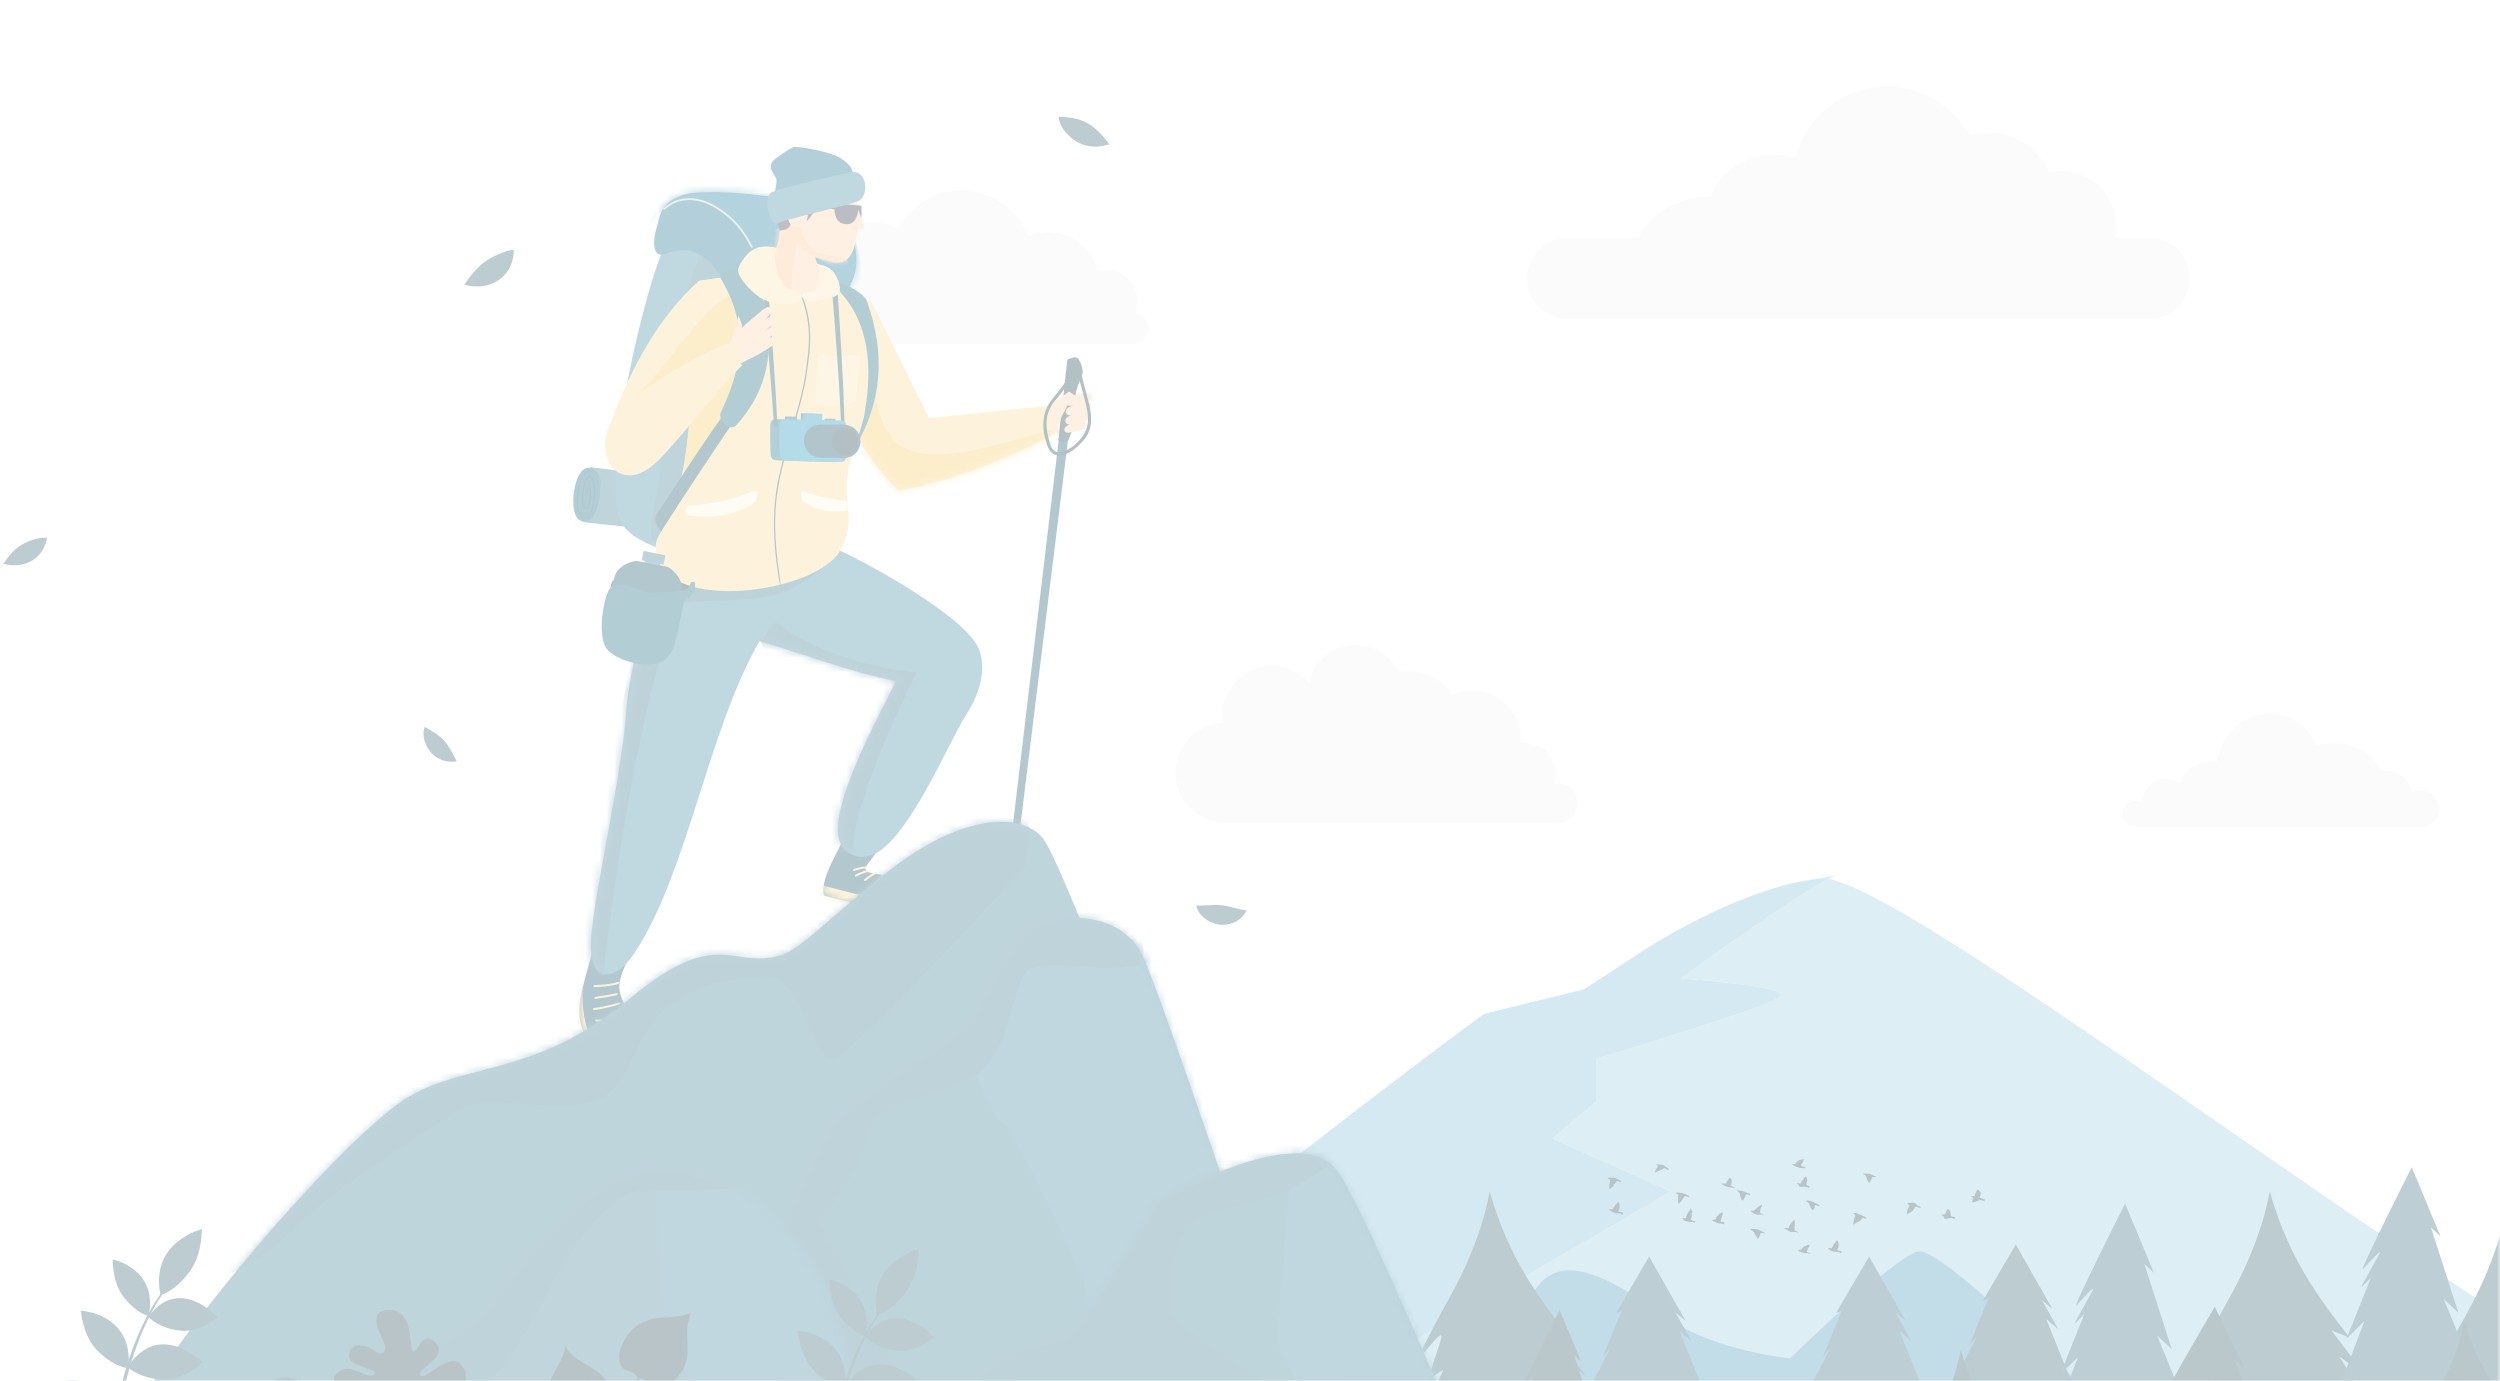<svg width="344" height="190" viewBox="0 0 344 190" fill="none" xmlns="http://www.w3.org/2000/svg">
<g opacity="0.3">
<mask id="mask0_775_205" style="mask-type:luminance" maskUnits="userSpaceOnUse" x="0" y="0" width="344" height="230">
<path d="M344 0H0V229.333H344V0Z" fill="white"/>
</mask>
<g mask="url(#mask0_775_205)">
<path fill-rule="evenodd" clip-rule="evenodd" d="M123.577 31.485C125.238 28.356 128.52 26.236 132.313 26.236C136.502 26.236 140.078 28.841 141.521 32.532C142.364 32.162 143.284 31.971 144.255 31.971C147.537 31.971 150.283 34.218 151.049 37.245C151.419 37.143 151.803 37.092 152.211 37.092C154.562 37.092 156.477 39.008 156.477 41.37C156.477 41.958 156.362 42.533 156.145 43.044C157.192 43.184 157.997 44.091 157.997 45.176C157.997 46.364 157.039 47.335 155.851 47.335H99.119C97.931 47.335 96.961 46.364 96.961 45.176C96.961 44.117 97.74 43.223 98.762 43.056C98.749 42.954 98.749 42.84 98.749 42.737C98.749 40.834 100.282 39.302 102.184 39.302C102.503 39.302 102.823 39.34 103.117 39.429C103.525 36.275 106.22 33.836 109.49 33.836C110.856 33.836 112.134 34.27 113.181 35.011C114.343 32.392 116.961 30.579 120.014 30.579C121.304 30.578 122.517 30.91 123.577 31.485Z" fill="#F2F2F2"/>
<path fill-rule="evenodd" clip-rule="evenodd" d="M355.205 238.094C346.927 238.942 284.828 241.488 254.473 240.64C224.114 239.791 97.861 216.867 97.861 216.867C97.861 216.867 137.279 194.007 155.91 177.651C156.098 177.486 156.291 177.316 156.484 177.151C159.768 187.586 164.978 201.731 164.978 201.731L229.925 163.946L213.624 156.671L219.628 151.617V145.705C219.628 145.705 243.552 138.517 245.08 137.114C246.612 135.71 231.297 134.637 231.297 134.637C231.297 134.637 246.382 123.597 251.611 120.932C266.779 123.831 351.362 191.016 376.786 198.777C403.003 206.785 363.484 237.245 355.205 238.094Z" fill="#8EC8DD"/>
<path d="M245.08 137.113C243.553 138.517 219.629 145.704 219.629 145.704V151.616L213.625 156.671L229.926 163.945L164.979 201.73C164.979 201.73 159.768 187.585 156.484 177.15C175.138 160.858 204.172 139.526 204.172 139.526L217.969 136.132L226.404 130.614C226.404 130.614 236.572 123.949 246.566 121.541C248.186 121.262 249.571 121.023 250.644 120.831C250.924 120.826 251.249 120.858 251.612 120.931C246.383 123.596 231.297 134.636 231.297 134.636C231.297 134.636 246.612 135.71 245.08 137.113Z" fill="#6EB5CF"/>
<path fill-rule="evenodd" clip-rule="evenodd" d="M250.643 120.831C249.57 121.023 248.185 121.262 246.565 121.541C247.854 121.234 249.139 120.996 250.395 120.849C250.473 120.84 250.556 120.835 250.643 120.831Z" fill="#8EC8DD"/>
<path fill-rule="evenodd" clip-rule="evenodd" d="M416.297 236.757C410.697 232.216 392.076 214.839 381.017 205.808C379.169 204.298 374.625 209.564 372.846 208.111C362.031 199.277 353.07 191.95 353.07 191.95C349.942 189.408 348.837 190.512 346.161 191.808C343.443 193.126 340.734 196.251 335.54 196.421C335.25 196.248 316.336 185.009 312.046 182.655C308.731 183.003 305.13 184.073 300.34 188.143C295.141 195.425 290.471 207.218 284.2 216.095L275.466 214.965C275.466 214.965 270.449 214.4 264.769 216.095C259.088 217.791 256.177 213.342 249.626 222.631C243.075 231.92 240.527 232.767 225.242 240.397C209.956 248.027 193.579 253.679 193.579 253.679C193.579 253.679 168.395 264.584 189.903 260.545C211.412 256.505 420.677 252.831 420.677 252.831C420.677 252.831 424.796 243.65 416.297 236.757Z" fill="#40A2C6"/>
<path fill-rule="evenodd" clip-rule="evenodd" d="M375.336 273.626C355.561 261.97 270.719 171.062 264.006 172.181C260.836 172.709 246.31 186.917 246.31 186.917C246.31 186.917 236.017 185.876 229.725 181.535C223.433 177.194 215.793 171.816 211.748 176.801C207.704 181.787 201.961 180.311 200.114 186.347C198.266 192.384 195.57 197.328 182.536 204.746C169.503 212.164 153.602 226.293 143.576 233.005C133.55 239.716 238.264 276.452 238.264 276.452C238.264 276.452 395.11 285.283 375.336 273.626Z" fill="#348DAD"/>
<path fill-rule="evenodd" clip-rule="evenodd" d="M199.489 178.499C204.302 169.887 204.911 163.843 204.995 163.949C207.53 173.01 211.642 178.469 215.977 184.064L213.474 183.069L218.197 189.307L214.544 186.631L217.876 191.891L214.993 190.153L225.036 208.276L222.921 207.337L224.524 210.155L222.921 209.215C222.921 209.215 229.97 219.079 229.329 218.421C228.688 217.763 223.852 213.806 223.852 213.806L234.568 234.482L232.646 233.449L234.824 236.361C234.824 236.361 239.694 243.406 238.669 242.654C238.07 242.216 235.835 240.466 234.078 239.084C235.167 241.79 235.801 243.371 235.801 243.371L226.458 243.227L216.478 242.366L212.868 242.653L196.926 243.566C196.926 243.566 195.159 244.026 193.664 244.485C192.169 244.945 191.334 240.992 191.334 240.992C191.334 240.992 187.413 242.739 185.646 244.026C183.879 245.313 185.999 240.057 185.999 240.057C185.999 240.057 183.879 241.452 182.249 243.198C180.618 244.945 183.2 239.797 183.2 239.797C183.2 239.797 180.854 239.569 177.138 242.442C175.367 243.81 176.248 242.53 178.731 238.426L174.259 241.931C174.259 241.931 178.201 234.431 177.825 234.5C177.45 234.569 182.706 227.345 183.363 226.175C184.02 225.006 180.453 227.964 180.208 228.291C179.962 228.617 182.8 223.767 183.456 222.804C184.113 221.841 190.414 210.096 190.414 210.096C190.414 210.096 189.588 210.592 188.762 211.197C187.936 211.802 190.489 207.014 190.865 205.733C191.24 204.452 188.537 207.784 187.411 208.885C186.285 209.986 187.937 207.784 191.316 202.5C194.695 197.217 198.609 188.497 198.609 188.497C198.609 188.497 197.289 189.196 196.629 190.002C195.969 190.809 198.023 185.488 198.316 184.065C198.609 182.642 195.75 186.401 195.016 187.369C194.283 188.335 196.728 183.442 199.489 178.499Z" fill="#1E5366"/>
<path fill-rule="evenodd" clip-rule="evenodd" d="M306.817 178.499C311.63 169.887 312.24 163.843 312.324 163.949C314.858 173.01 318.97 178.469 323.305 184.064L320.802 183.069L325.525 189.307L321.873 186.631L325.204 191.891L322.321 190.153L332.364 208.276L330.25 207.337L331.852 210.155L330.25 209.215C330.25 209.215 337.298 219.079 336.657 218.421C336.016 217.763 331.18 213.806 331.18 213.806L341.896 234.482L339.974 233.449L342.152 236.361C342.152 236.361 347.022 243.406 345.997 242.654C345.398 242.216 343.163 240.466 341.406 239.084C342.495 241.79 343.129 243.371 343.129 243.371L333.786 243.227L323.806 242.366L320.197 242.653L304.254 243.566C304.254 243.566 302.487 244.026 300.992 244.485C299.497 244.945 298.662 240.992 298.662 240.992C298.662 240.992 294.741 242.739 292.974 244.026C291.207 245.313 293.327 240.057 293.327 240.057C293.327 240.057 291.207 241.452 289.577 243.198C287.946 244.945 290.528 239.797 290.528 239.797C290.528 239.797 288.182 239.569 284.466 242.442C282.696 243.81 283.576 242.53 286.059 238.426L281.587 241.931C281.587 241.931 285.529 234.431 285.154 234.5C284.778 234.569 290.034 227.345 290.691 226.175C291.348 225.006 287.781 227.964 287.536 228.291C287.291 228.617 290.128 223.767 290.785 222.804C291.442 221.841 297.743 210.096 297.743 210.096C297.743 210.096 296.917 210.592 296.091 211.197C295.265 211.802 297.818 207.014 298.193 205.733C298.569 204.452 295.866 207.784 294.74 208.885C293.613 209.986 295.265 207.784 298.644 202.5C302.023 197.217 305.938 188.497 305.938 188.497C305.938 188.497 304.618 189.196 303.958 190.002C303.298 190.809 305.351 185.488 305.644 184.065C305.938 182.642 303.078 186.401 302.345 187.369C301.611 188.335 304.056 183.442 306.817 178.499Z" fill="#1E5366"/>
<path fill-rule="evenodd" clip-rule="evenodd" d="M339.384 180.817C344.196 172.204 344.806 166.16 344.89 166.266C347.425 175.327 351.536 180.786 355.872 186.381L353.369 185.386L358.091 191.624L354.439 188.947L357.771 194.207L354.888 192.47L364.93 210.592L362.816 209.653L364.418 212.471L362.816 211.532C362.816 211.532 369.864 221.395 369.224 220.737C368.583 220.08 363.746 216.122 363.746 216.122L374.462 236.798L372.54 235.765L374.719 238.677C374.719 238.677 379.589 245.722 378.563 244.971C377.965 244.532 375.73 242.782 373.972 241.4C375.062 244.106 375.696 245.687 375.696 245.687L366.353 245.544L356.373 244.682L352.763 244.969L336.82 245.883C336.82 245.883 335.053 246.342 333.559 246.802C332.064 247.261 331.229 243.309 331.229 243.309C331.229 243.309 327.307 245.055 325.541 246.342C323.774 247.629 325.893 242.373 325.893 242.373C325.893 242.373 323.774 243.768 322.143 245.515C320.513 247.261 323.095 242.114 323.095 242.114C323.095 242.114 320.748 241.885 317.032 244.758C315.262 246.127 316.143 244.847 318.626 240.742L314.153 244.247C314.153 244.247 318.096 236.748 317.72 236.817C317.344 236.886 322.601 229.662 323.257 228.492C323.914 227.322 320.348 230.281 320.103 230.607C319.858 230.934 322.695 226.084 323.351 225.121C324.008 224.157 330.309 212.412 330.309 212.412C330.309 212.412 329.483 212.908 328.657 213.514C327.831 214.119 330.384 209.331 330.76 208.049C331.135 206.769 328.432 210.101 327.306 211.202C326.18 212.302 327.832 210.1 331.211 204.817C334.59 199.533 338.504 190.814 338.504 190.814C338.504 190.814 337.184 191.513 336.524 192.319C335.864 193.125 337.918 187.804 338.211 186.381C338.504 184.958 335.644 188.717 334.911 189.685C334.177 190.653 336.622 185.758 339.384 180.817Z" fill="#1E5366"/>
<path fill-rule="evenodd" clip-rule="evenodd" d="M317.427 237.865L307.108 242.275L313.558 228.246C313.558 228.246 312.084 229.241 311.439 229.972C310.794 230.704 313.19 226.648 313.558 225.716C313.926 224.785 311.07 228.246 311.07 228.246L318.302 207.896C318.302 207.896 316.312 210.557 315.796 211.089C315.28 211.621 319.26 203.747 319.555 203.215C319.85 202.683 318.892 203.8 318.302 204.332C317.713 204.864 319.776 200.661 319.776 200.661C319.776 200.661 318.155 202.789 317.344 203.853C316.533 204.917 325.355 181.759 325.355 181.759L322.878 184.207L326.239 175.823C326.239 175.823 325.472 176.589 325.001 177.057C324.529 177.525 327.301 172.843 327.478 172.375C327.654 171.907 326.003 173.695 325.178 174.588C324.352 175.482 331.605 161.097 331.858 160.605C331.875 160.573 331.886 160.604 331.892 160.689L335.825 170.14L334.509 168.915L338.277 180.631L336.26 178.761C336.26 178.761 340.305 188.518 340.068 188.248C339.83 187.978 338.913 186.833 338.913 186.833C338.913 186.833 340.509 190.749 340.271 190.455C340.034 190.16 339.287 189.327 339.287 189.327C339.287 189.327 346.47 206.033 346.006 205.315C345.542 204.597 343.021 202.107 343.021 202.107L346.006 207.613L344.812 206.942C344.812 206.942 350.757 222.728 350.574 222.249C350.391 221.77 346.908 216.942 347.074 217.461C347.24 217.98 348.677 221.012 348.29 220.693C347.903 220.373 347.516 220.294 347.516 220.294C347.516 220.294 350.377 226.662 353.171 231.842C353.2 231.895 350.574 230.104 350.574 230.104L352.012 233.811C352.012 233.811 355.036 239.968 353.956 239.267C352.876 238.565 348.341 237.877 348.341 237.877L334.699 237.825L317.427 237.865Z" fill="#225C70"/>
<path fill-rule="evenodd" clip-rule="evenodd" d="M277.373 171.242C277.38 171.242 277.385 171.252 277.39 171.272L282.422 180.138L280.993 178.939L283.222 182.904L281.564 181.504L286.174 192.966L284.626 191.628L288.009 197.674L286.955 196.65L287.658 198.72L286.84 197.878L290.194 203.315L288.907 202.064L289.726 203.974L290.546 206.386L289.218 204.612L293.276 212.695L291.85 210.8L297.849 222.802L295.824 221.404L297.209 224.199L295.594 222.816L302.652 235.254L300.861 233.674L302.236 237.534L299.939 235.462L303.522 243.901H302.716C303.342 245.913 303.634 247.027 303.483 246.948C303.455 246.934 303.401 246.919 303.321 246.904L303.357 246.952L303.197 246.884C298.84 246.245 249.58 245.268 249.58 245.268L248.089 245.242L255.109 230.481L252.34 232.483L254.644 227.053L253.492 227.541L257.439 222.568L255.345 223.666L257.544 220.066L255.136 221.531L261.819 209.309L260.594 209.898L262.138 207.449L260.465 208.673L262.524 206.237H262.138L262.738 204.7L261.065 206.738L269.197 192.864L267.84 193.564L269.072 191.533L267.625 192.689L269.823 189.097L268.858 190.034L272.045 183.801L271.009 185.034L273.576 178.737L272.81 179.025L277.335 171.305C277.348 171.276 277.356 171.258 277.359 171.253C277.364 171.245 277.369 171.242 277.373 171.242Z" fill="#1E5366"/>
<path fill-rule="evenodd" clip-rule="evenodd" d="M277.983 242.874L267.664 247.284L274.114 233.255C274.114 233.255 272.64 234.25 271.995 234.982C271.35 235.713 273.746 231.657 274.114 230.726C274.482 229.795 271.626 233.255 271.626 233.255L278.858 212.906C278.858 212.906 276.868 215.566 276.352 216.098C275.836 216.63 279.816 208.756 280.111 208.224C280.406 207.692 279.448 208.809 278.858 209.341C278.268 209.873 280.332 205.67 280.332 205.67C280.332 205.67 278.711 207.798 277.9 208.862C277.089 209.927 285.91 186.768 285.91 186.768L283.434 189.216L286.795 180.831C286.795 180.831 286.028 181.597 285.557 182.066C285.085 182.534 287.856 177.852 288.033 177.384C288.21 176.916 286.559 178.704 285.734 179.597C284.908 180.491 292.161 166.106 292.413 165.614C292.43 165.582 292.441 165.612 292.448 165.698L296.381 175.149L295.065 173.923L298.833 185.641L296.816 183.77C296.816 183.77 300.861 193.527 300.623 193.257C300.385 192.987 299.468 191.842 299.468 191.842C299.468 191.842 301.065 195.758 300.827 195.464C300.589 195.169 299.842 194.336 299.842 194.336C299.842 194.336 307.026 211.042 306.562 210.324C306.098 209.606 303.576 207.116 303.576 207.116L306.562 212.622L305.368 211.952C305.368 211.952 311.313 227.737 311.13 227.258C310.947 226.779 307.464 221.951 307.63 222.47C307.796 222.989 309.233 226.021 308.846 225.702C308.459 225.383 308.072 225.303 308.072 225.303C308.072 225.303 310.932 231.671 313.727 236.852C313.755 236.904 311.13 235.113 311.13 235.113L312.568 238.821C312.568 238.821 315.592 244.977 314.511 244.276C313.432 243.575 308.897 242.886 308.897 242.886L295.255 242.835L277.983 242.874Z" fill="#225C70"/>
<path fill-rule="evenodd" clip-rule="evenodd" d="M257.192 172.897C257.199 172.897 257.205 172.908 257.209 172.927L262.241 181.794L260.812 180.594L263.042 184.56L261.384 183.16L265.993 194.622L264.446 193.283L267.828 199.329L266.774 198.305L267.477 200.375L266.659 199.533L270.014 204.97L268.726 203.719L269.545 205.629L270.365 208.041L269.037 206.267L273.095 214.35L271.67 212.456L277.668 224.457L275.643 223.06L277.029 225.855L275.413 224.472L282.472 236.909L280.681 235.33L282.055 239.189L279.759 237.117L283.341 245.557H282.535C283.161 247.568 283.453 248.682 283.302 248.604C283.274 248.589 283.22 248.574 283.14 248.56L283.177 248.608L283.016 248.539C278.66 247.9 229.399 246.924 229.399 246.924L227.908 246.897L234.929 232.136L232.16 234.138L234.463 228.708L233.311 229.196L237.259 224.223L235.165 225.321L237.364 221.722L234.956 223.186L241.638 210.964L240.413 211.553L241.957 209.104L240.284 210.328L242.343 207.891H241.957L242.557 206.355L240.885 208.393L249.016 194.519L247.659 195.218L248.892 193.188L247.444 194.344L249.642 190.752L248.677 191.689L251.864 185.456L250.829 186.689L253.395 180.392L252.629 180.68L257.155 172.96C257.167 172.93 257.175 172.913 257.178 172.908C257.184 172.901 257.188 172.897 257.192 172.897Z" fill="#225C70"/>
<path fill-rule="evenodd" clip-rule="evenodd" d="M226.92 172.897C226.927 172.897 226.932 172.908 226.937 172.927L231.969 181.794L230.54 180.594L232.769 184.56L231.111 183.16L235.721 194.622L234.173 193.283L237.556 199.329L236.502 198.305L237.204 200.375L236.387 199.533L239.741 204.97L238.453 203.719L239.273 205.629L240.093 208.041L238.765 206.267L242.823 214.35L241.397 212.456L247.396 224.457L245.371 223.06L246.756 225.855L245.141 224.472L252.199 236.909L250.408 235.33L251.783 239.189L249.486 237.117L253.069 245.557H252.263C252.889 247.568 253.181 248.682 253.03 248.604C253.002 248.589 252.948 248.574 252.868 248.56L252.904 248.608L252.744 248.539C248.387 247.9 199.126 246.924 199.126 246.924L197.636 246.897L204.656 232.136L201.887 234.138L204.191 228.708L203.039 229.196L206.986 224.223L204.892 225.321L207.091 221.722L204.683 223.186L211.366 210.964L210.141 211.553L211.685 209.104L210.012 210.328L212.07 207.891H211.685L212.285 206.355L210.612 208.393L218.744 194.519L217.386 195.218L218.619 193.188L217.172 194.344L219.37 190.752L218.405 191.689L221.591 185.456L220.556 186.689L223.122 180.392L222.357 180.68L226.882 172.96C226.895 172.93 226.903 172.913 226.906 172.908C226.911 172.901 226.916 172.897 226.92 172.897Z" fill="#225C70"/>
<path fill-rule="evenodd" clip-rule="evenodd" d="M335.363 191.622C338.637 185.763 339.052 181.652 339.109 181.723C340.833 187.888 343.631 191.601 346.581 195.408L344.878 194.731L348.091 198.975L345.606 197.154L347.873 200.733L345.911 199.551L352.744 211.879L351.305 211.241L352.395 213.158L351.305 212.519C351.305 212.519 356.1 219.229 355.664 218.782C355.229 218.334 351.938 215.642 351.938 215.642L359.229 229.708L357.921 229.005L359.403 230.986C359.403 230.986 362.716 235.779 362.018 235.268C361.611 234.969 360.091 233.779 358.895 232.839C359.636 234.68 360.068 235.755 360.068 235.755L353.711 235.658L346.922 235.072L344.466 235.267L333.62 235.888C333.62 235.888 332.418 236.201 331.401 236.514C330.384 236.826 329.816 234.137 329.816 234.137C329.816 234.137 327.148 235.325 325.947 236.201C324.745 237.076 326.186 233.501 326.186 233.501C326.186 233.501 324.745 234.45 323.635 235.638C322.526 236.826 324.283 233.324 324.283 233.324C324.283 233.324 322.686 233.169 320.158 235.123C318.954 236.054 319.553 235.183 321.242 232.391L318.199 234.775C318.199 234.775 320.881 229.673 320.626 229.72C320.37 229.767 323.946 224.852 324.393 224.057C324.84 223.261 322.413 225.273 322.246 225.496C322.08 225.718 324.01 222.419 324.457 221.763C324.904 221.108 329.19 213.117 329.19 213.117C329.19 213.117 328.628 213.455 328.067 213.866C327.505 214.278 329.242 211.021 329.497 210.149C329.752 209.277 327.913 211.545 327.147 212.294C326.38 213.043 327.505 211.545 329.803 207.95C332.102 204.356 334.765 198.424 334.765 198.424C334.765 198.424 333.867 198.899 333.418 199.447C332.969 199.996 334.365 196.376 334.565 195.408C334.765 194.44 332.819 196.998 332.321 197.656C331.822 198.314 333.485 194.984 335.363 191.622Z" fill="#194554"/>
<path fill-rule="evenodd" clip-rule="evenodd" d="M265.735 196.504C269.289 190.145 269.739 185.682 269.801 185.76C271.672 192.45 274.709 196.481 277.91 200.612L276.062 199.878L279.548 204.483L276.852 202.507L279.312 206.391L277.183 205.108L284.598 218.489L283.037 217.795L284.22 219.876L283.037 219.183C283.037 219.183 288.241 226.466 287.768 225.98C287.295 225.494 283.724 222.572 283.724 222.572L291.637 237.839L290.218 237.076L291.826 239.226C291.826 239.226 295.422 244.428 294.665 243.873C294.223 243.549 292.572 242.256 291.275 241.236C292.079 243.235 292.548 244.402 292.548 244.402L285.649 244.296L278.28 243.66L275.615 243.871L263.844 244.546C263.844 244.546 262.539 244.886 261.436 245.225C260.332 245.564 259.715 242.646 259.715 242.646C259.715 242.646 256.82 243.936 255.516 244.886C254.211 245.836 255.776 241.955 255.776 241.955C255.776 241.955 254.211 242.985 253.007 244.275C251.803 245.564 253.709 241.763 253.709 241.763C253.709 241.763 251.977 241.595 249.233 243.716C247.926 244.726 248.576 243.781 250.41 240.751L247.107 243.338C247.107 243.338 250.018 237.801 249.741 237.852C249.464 237.903 253.344 232.569 253.829 231.705C254.314 230.842 251.681 233.026 251.5 233.267C251.318 233.508 253.413 229.927 253.898 229.216C254.384 228.505 259.036 219.833 259.036 219.833C259.036 219.833 258.426 220.199 257.816 220.646C257.206 221.092 259.091 217.557 259.369 216.611C259.646 215.665 257.65 218.126 256.819 218.939C255.987 219.752 257.207 218.126 259.701 214.225C262.196 210.323 265.087 203.885 265.087 203.885C265.087 203.885 264.112 204.401 263.625 204.997C263.138 205.592 264.654 201.663 264.87 200.613C265.087 199.562 262.975 202.338 262.434 203.052C261.892 203.766 263.696 200.153 265.735 196.504Z" fill="#194554"/>
<path fill-rule="evenodd" clip-rule="evenodd" d="M203.823 238.002L196.111 241.298L200.931 230.813C200.931 230.813 199.83 231.557 199.348 232.103C198.866 232.65 200.656 229.618 200.931 228.922C201.207 228.227 199.072 230.813 199.072 230.813L204.477 215.606C204.477 215.606 202.989 217.593 202.604 217.991C202.218 218.389 205.193 212.504 205.414 212.107C205.634 211.709 204.918 212.544 204.477 212.942C204.037 213.339 205.579 210.198 205.579 210.198C205.579 210.198 204.367 211.789 203.761 212.584C203.155 213.379 209.747 196.072 209.747 196.072L207.897 197.902L210.408 191.636C210.408 191.636 209.835 192.208 209.483 192.558C209.13 192.908 211.201 189.41 211.334 189.06C211.466 188.71 210.231 190.046 209.615 190.714C208.998 191.382 214.418 180.631 214.607 180.264C214.619 180.24 214.628 180.263 214.633 180.326L217.572 187.39L216.588 186.474L219.404 195.23L217.897 193.832C217.897 193.832 220.92 201.124 220.742 200.922C220.564 200.72 219.879 199.864 219.879 199.864C219.879 199.864 221.072 202.79 220.894 202.571C220.717 202.351 220.159 201.728 220.159 201.728C220.159 201.728 225.527 214.213 225.18 213.676C224.833 213.139 222.949 211.278 222.949 211.278L225.18 215.394L224.288 214.893C224.288 214.893 228.731 226.689 228.594 226.331C228.457 225.974 225.854 222.365 225.978 222.753C226.103 223.141 227.177 225.407 226.887 225.169C226.598 224.93 226.309 224.871 226.309 224.871C226.309 224.871 228.446 229.63 230.535 233.501C230.556 233.541 228.594 232.202 228.594 232.202L229.669 234.973C229.669 234.973 231.929 239.574 231.121 239.049C230.315 238.525 226.925 238.01 226.925 238.01L216.731 237.972L203.823 238.002Z" fill="#194554"/>
<path fill-rule="evenodd" clip-rule="evenodd" d="M290.083 247.09L279.59 250.93L286.148 238.713C286.148 238.713 284.649 239.58 283.994 240.217C283.338 240.854 285.774 237.321 286.148 236.51C286.523 235.699 283.619 238.713 283.619 238.713L290.973 220.992C290.973 220.992 288.949 223.308 288.424 223.772C287.9 224.235 291.947 217.378 292.247 216.915C292.547 216.451 291.573 217.424 290.973 217.887C290.373 218.351 292.472 214.691 292.472 214.691C292.472 214.691 290.823 216.544 289.998 217.471C289.174 218.397 298.144 198.23 298.144 198.23L295.626 200.362L299.044 193.06C299.044 193.06 298.264 193.727 297.784 194.135C297.304 194.543 300.123 190.466 300.303 190.058C300.482 189.65 298.803 191.207 297.964 191.985C297.125 192.764 304.5 180.236 304.756 179.808C304.773 179.78 304.784 179.806 304.791 179.881L308.79 188.111L307.452 187.044L311.283 197.247L309.233 195.619C309.233 195.619 313.346 204.116 313.104 203.88C312.862 203.645 311.93 202.647 311.93 202.647C311.93 202.647 313.553 206.058 313.311 205.802C313.07 205.545 312.31 204.819 312.31 204.819C312.31 204.819 319.615 219.368 319.143 218.742C318.671 218.117 316.107 215.949 316.107 215.949L319.143 220.744L317.929 220.16C317.929 220.16 323.974 233.907 323.788 233.49C323.602 233.073 320.06 228.868 320.229 229.32C320.397 229.772 321.859 232.413 321.466 232.135C321.072 231.857 320.679 231.787 320.679 231.787C320.679 231.787 323.587 237.333 326.429 241.844C326.458 241.89 323.788 240.33 323.788 240.33L325.251 243.559C325.251 243.559 328.325 248.92 327.227 248.309C326.129 247.698 321.518 247.099 321.518 247.099L307.646 247.054L290.083 247.09Z" fill="#194554"/>
<path fill-rule="evenodd" clip-rule="evenodd" d="M82.024 128.989C81.46 131.368 80.498 134.377 80.018 136.613C79.539 138.849 79.584 140.459 80.44 142.393C81.297 144.327 83.28 143.999 84.778 143.418C86.276 142.836 87.046 142.258 86.803 140.684C86.561 139.11 85.073 137.181 85.218 135.559C85.363 133.936 86.153 132.775 86.664 131.324C85.126 130.562 83.585 129.741 82.024 128.989Z" fill="#004359"/>
<mask id="mask1_775_205" style="mask-type:luminance" maskUnits="userSpaceOnUse" x="79" y="128" width="8" height="16">
<path d="M82.023 128.988C81.459 131.367 80.497 134.376 80.017 136.612C79.538 138.848 79.583 140.458 80.439 142.392C81.296 144.326 83.279 143.998 84.777 143.417C86.275 142.835 87.045 142.257 86.802 140.683C86.56 139.109 85.072 137.18 85.217 135.558C85.362 133.935 86.152 132.774 86.663 131.323C85.125 130.561 83.584 129.74 82.023 128.988Z" fill="white"/>
</mask>
<g mask="url(#mask1_775_205)">
<path fill-rule="evenodd" clip-rule="evenodd" d="M80.172 135.303C80.103 137.353 80.178 140.417 81.028 142.025C81.877 143.634 83.614 142.779 84.452 142.729C85.29 142.679 86.788 141.111 87.08 141.636C87.372 142.162 87.311 142.157 86.44 143.058C85.57 143.959 82.608 146.06 81.1 144.315C79.591 142.57 79.007 139.611 79.273 137.924C79.538 136.236 79.717 136.508 80.172 135.303Z" fill="#F8D788"/>
</g>
<path fill-rule="evenodd" clip-rule="evenodd" d="M116.312 114.849C115.44 117.135 112.829 120.775 113.356 123.22C114.947 123.733 117.267 124.219 118.778 124.371C120.289 124.523 123.652 125.07 124.095 123.659C124.538 122.249 122.87 121.027 122.095 120.607C121.32 120.187 119.251 120.319 119.101 119.611C118.951 118.903 121.412 117.054 120.513 116.342C119.613 115.63 117.446 115.509 116.312 114.849Z" fill="#004359"/>
<mask id="mask2_775_205" style="mask-type:luminance" maskUnits="userSpaceOnUse" x="113" y="114" width="12" height="11">
<path d="M116.311 114.849C115.439 117.135 112.828 120.775 113.355 123.22C114.946 123.733 117.266 124.219 118.777 124.371C120.288 124.523 123.651 125.07 124.094 123.659C124.538 122.249 122.869 121.027 122.094 120.607C121.319 120.187 119.25 120.319 119.1 119.611C118.95 118.903 121.411 117.054 120.512 116.342C119.612 115.63 117.445 115.509 116.311 114.849Z" fill="white"/>
</mask>
<g mask="url(#mask2_775_205)">
<path fill-rule="evenodd" clip-rule="evenodd" d="M112.842 121.798C114.076 121.944 118.134 123.301 119.865 123.367C121.597 123.434 122.86 123.509 124.485 122.979C124.262 123.975 125.378 123.91 123.839 124.849C122.3 125.788 114.908 125.568 113.926 124.596C112.943 123.624 111.607 121.652 112.842 121.798Z" fill="#F9D888"/>
</g>
<path fill-rule="evenodd" clip-rule="evenodd" d="M119.126 119.227C118.537 119.283 118.015 119.375 117.463 119.577C117.395 119.602 117.358 119.681 117.385 119.753C117.412 119.824 117.492 119.856 117.56 119.832C118.09 119.643 118.586 119.557 119.15 119.498C119.211 119.492 119.278 119.426 119.272 119.35C119.265 119.274 119.187 119.221 119.126 119.227Z" fill="#F9D888"/>
<path fill-rule="evenodd" clip-rule="evenodd" d="M119.534 119.719C118.873 119.793 118.261 120.056 117.707 120.376C117.605 120.435 117.616 120.498 117.655 120.565C117.694 120.631 117.743 120.668 117.845 120.611C118.364 120.317 118.93 120.065 119.548 119.991C119.619 119.983 119.68 119.923 119.676 119.847C119.672 119.77 119.604 119.711 119.534 119.719Z" fill="#F9D888"/>
<path fill-rule="evenodd" clip-rule="evenodd" d="M120.544 120.221C120.603 120.191 120.639 120.149 120.635 120.075C120.632 120.002 120.549 119.947 120.492 119.955C120.435 119.962 120.484 119.948 120.428 119.972C120.372 119.996 120.376 119.996 120.282 120.052C119.845 120.313 119.317 120.642 118.936 121.001C118.862 121.07 118.879 121.14 118.935 121.195C118.99 121.248 119.054 121.26 119.13 121.191C119.506 120.851 119.991 120.543 120.425 120.287C120.496 120.245 120.486 120.251 120.544 120.221Z" fill="#F9D888"/>
<path fill-rule="evenodd" clip-rule="evenodd" d="M121.633 120.272C121.239 120.544 120.896 120.863 120.572 121.214C120.519 121.27 120.524 121.354 120.58 121.406C120.637 121.457 120.72 121.453 120.773 121.398C121.087 121.066 121.411 120.763 121.784 120.499C121.847 120.455 121.864 120.374 121.822 120.31C121.778 120.246 121.696 120.228 121.633 120.272Z" fill="#F9D888"/>
<path fill-rule="evenodd" clip-rule="evenodd" d="M85.035 135.114C84.907 135.138 84.697 135.234 84.517 135.268C83.632 135.438 82.715 135.533 81.804 135.55C81.728 135.551 81.668 135.608 81.667 135.684C81.666 135.76 81.725 135.82 81.802 135.819C82.731 135.808 83.667 135.707 84.57 135.533C84.751 135.499 84.963 135.408 85.09 135.377C85.218 135.345 85.221 135.292 85.206 135.215C85.189 135.138 85.163 135.089 85.035 135.114Z" fill="#F9D888"/>
<path fill-rule="evenodd" clip-rule="evenodd" d="M84.832 136.672C83.868 136.87 82.906 137.05 81.93 137.169C81.854 137.178 81.801 137.242 81.808 137.317C81.816 137.393 81.882 137.445 81.957 137.436C82.944 137.321 83.915 137.139 84.887 136.935C84.962 136.919 85.008 136.85 84.992 136.776C84.977 136.701 84.907 136.656 84.832 136.672Z" fill="#F9D888"/>
<path fill-rule="evenodd" clip-rule="evenodd" d="M85.191 137.946C84.886 138.01 84.59 138.123 84.29 138.202C83.437 138.425 82.588 138.608 81.712 138.708C81.637 138.717 81.582 138.779 81.588 138.854C81.595 138.93 81.659 138.984 81.735 138.976C82.627 138.88 83.492 138.69 84.359 138.464C84.655 138.386 84.947 138.279 85.246 138.209C85.321 138.191 85.367 138.124 85.351 138.049C85.336 137.973 85.266 137.93 85.191 137.946Z" fill="#F9D888"/>
<path fill-rule="evenodd" clip-rule="evenodd" d="M85.367 139.504C85.349 139.55 85.379 139.503 85.343 139.537C85.308 139.57 85.372 139.531 85.273 139.594C85.174 139.657 85.002 139.747 84.802 139.814C83.99 140.085 82.961 140.357 82.094 140.292C81.961 140.282 81.943 140.325 81.928 140.401C81.913 140.476 81.91 140.544 82.043 140.556C82.95 140.636 84.05 140.347 84.892 140.069C85.159 139.981 85.358 139.869 85.497 139.762C85.636 139.655 85.6 139.648 85.633 139.553C85.666 139.458 85.592 139.422 85.521 139.398C85.45 139.376 85.384 139.459 85.367 139.504Z" fill="#F9D888"/>
<path fill-rule="evenodd" clip-rule="evenodd" d="M144.113 56.1C144.929 55.345 146.544 55.259 147.63 54.608C147.958 54.412 148.885 54.35 149.309 54.252C149.31 55.759 149.265 57.261 149.25 58.767C147.668 59.285 146.28 59.705 144.57 59.728C144.549 58.85 143.297 56.856 144.113 56.1Z" fill="#FCCCA1"/>
<path fill-rule="evenodd" clip-rule="evenodd" d="M148.327 49.442C145.485 72.44 142.646 95.439 139.805 118.438C139.467 118.441 139.128 118.444 138.789 118.448C141.525 95.457 144.262 72.466 146.999 49.474C147.441 49.464 147.884 49.453 148.327 49.442Z" fill="#004359"/>
<path fill-rule="evenodd" clip-rule="evenodd" d="M146.824 49.776C146.862 49.408 146.963 49.414 147.155 49.358C147.578 49.237 148.123 48.957 148.454 49.493C148.784 50.03 149.167 50.97 148.842 51.77C148.516 52.572 147.903 53.875 147.975 54.823C148.047 55.772 148.514 55.988 148.286 57.048C148.058 58.108 147.405 59.525 146.98 60.643C146.909 60.83 145.576 60.943 145.632 60.495C146.067 56.995 146.464 53.242 146.824 49.776Z" fill="#002E3D"/>
<path fill-rule="evenodd" clip-rule="evenodd" d="M112.517 47.415C113.137 44.815 118.435 43.841 119.906 41.582C122.707 46.948 125.177 52.208 127.855 57.53C133.424 56.937 139.005 56.364 144.579 55.787C144.632 57.161 144.43 58.527 145.082 59.788C138.14 63.212 131.368 66.047 123.661 67.529C120.633 64.856 111.495 51.698 112.517 47.415Z" fill="#F9D888"/>
<mask id="mask3_775_205" style="mask-type:luminance" maskUnits="userSpaceOnUse" x="112" y="41" width="34" height="27">
<path d="M112.517 47.415C113.137 44.815 118.435 43.842 119.906 41.583C122.707 46.949 125.177 52.208 127.855 57.53C133.424 56.938 139.005 56.365 144.579 55.787C144.632 57.161 144.43 58.527 145.082 59.788C138.14 63.213 131.368 66.047 123.661 67.53C120.633 64.857 111.495 51.699 112.517 47.415Z" fill="white"/>
</mask>
<g mask="url(#mask3_775_205)">
<path fill-rule="evenodd" clip-rule="evenodd" d="M115.654 48.524C116.381 46.364 118.502 45.921 119.552 44.334C121.107 49.458 118.978 56.739 123.384 60.874C127.791 65.01 139.577 60.238 144.968 59.115C144.29 60.562 143.488 62.143 142.573 63.675C137.916 67.08 127.423 73.291 122.441 69.917C117.458 66.541 117.036 57.326 116.153 53.733C115.27 50.14 114.927 50.685 115.654 48.524Z" fill="#F6C652"/>
</g>
<path fill-rule="evenodd" clip-rule="evenodd" d="M114.684 75.44C104.237 72.981 100.16 74.641 91.796 76.217C90.793 78.365 90.61 77.286 89.955 80.408C89.002 84.95 86.577 91.782 86.199 97.624C85.635 106.324 81.894 122.221 81.336 129.018C80.854 134.899 84.252 135.794 87.386 131.019C94.652 119.946 97.367 100.647 104.509 88.222C110.87 90.076 116.785 92.405 123.284 93.733C121.132 98.195 113.155 112.327 115.839 116.364C116.626 117.547 118.192 118.422 120.226 117.552C125.024 115.501 130.709 101.793 132.916 98.404C135.567 94.334 135.564 90.781 134.436 88.781C131.677 83.886 116.331 75.828 114.684 75.44Z" fill="#2D7D98"/>
<mask id="mask4_775_205" style="mask-type:luminance" maskUnits="userSpaceOnUse" x="81" y="74" width="55" height="61">
<path d="M114.681 75.442C104.234 72.983 100.157 74.643 91.793 76.219C90.79 78.367 90.607 77.287 89.952 80.41C88.999 84.951 86.574 91.784 86.196 97.625C85.632 106.326 81.891 122.222 81.333 129.02C80.851 134.901 84.249 135.796 87.383 131.02C94.649 119.948 97.364 100.648 104.506 88.224C110.867 90.078 116.782 92.406 123.281 93.734C121.129 98.197 113.152 112.329 115.836 116.365C116.623 117.549 118.189 118.423 120.223 117.553C125.021 115.502 130.706 101.795 132.913 98.405C135.564 94.335 135.561 90.782 134.433 88.782C131.674 83.887 116.328 75.829 114.681 75.442Z" fill="white"/>
</mask>
<g mask="url(#mask4_775_205)">
<path fill-rule="evenodd" clip-rule="evenodd" d="M88.103 137.325C84.951 135.052 82.076 141.73 83.353 131.096C84.63 120.462 88.464 94.654 93.41 83.011C97.975 82.416 104.369 82.989 108.141 81.336C111.914 79.684 113.09 78.151 115.892 75.818C107.555 75.988 99.816 74.886 91.306 76.317C85.857 89.255 83.422 112.945 79.677 123.286C75.932 133.626 76.1 133.861 78.247 138.611C80.394 143.361 85.937 135.886 88.103 137.325Z" fill="#266A81"/>
</g>
<mask id="mask5_775_205" style="mask-type:luminance" maskUnits="userSpaceOnUse" x="81" y="74" width="55" height="61">
<path d="M114.681 75.442C104.234 72.983 100.157 74.643 91.793 76.219C90.79 78.367 90.607 77.287 89.952 80.41C88.999 84.951 86.574 91.784 86.196 97.625C85.632 106.326 81.891 122.222 81.333 129.02C80.851 134.901 84.249 135.796 87.383 131.02C94.649 119.948 97.364 100.648 104.506 88.224C110.867 90.078 116.782 92.406 123.281 93.734C121.129 98.197 113.152 112.329 115.836 116.365C116.623 117.549 118.189 118.423 120.223 117.553C125.021 115.502 130.706 101.795 132.913 98.405C135.564 94.335 135.561 90.782 134.433 88.782C131.674 83.887 116.328 75.829 114.681 75.442Z" fill="white"/>
</mask>
<g mask="url(#mask5_775_205)">
<path fill-rule="evenodd" clip-rule="evenodd" d="M106.293 91.858C104.625 90.228 105.632 89.615 104.493 87.977C105.545 88.192 105.913 84.831 107.384 86.04C111.576 89.485 120.406 92.126 126.2 92.528C123.714 97.215 120.186 105.389 118.901 109.613C117.617 113.836 117.751 113.83 117.231 117.425C116.108 116.689 109.61 119.392 110.061 115.784C110.512 112.176 120.145 98.95 118.587 95.617C117.028 92.285 107.96 93.489 106.293 91.858Z" fill="#266A81"/>
</g>
<path fill-rule="evenodd" clip-rule="evenodd" d="M84.499 82.737C83.377 81.73 84.002 81.266 84.106 80.447C84.21 79.629 84.727 79.636 86.304 79.421C87.522 79.254 92.893 79.436 94.859 79.674C95.866 80.443 95.823 80.779 94.429 81.667C93.034 82.556 85.621 83.744 84.499 82.737Z" fill="#002937"/>
<path fill-rule="evenodd" clip-rule="evenodd" d="M80.262 71.851C80.587 69.326 80.886 66.799 81.214 64.274C86.224 64.912 91.234 65.532 96.226 66.304C95.42 68.651 94.593 70.992 93.802 73.345C89.299 72.756 84.775 72.364 80.262 71.851Z" fill="#276E85"/>
<path fill-rule="evenodd" clip-rule="evenodd" d="M95.587 32.909C92.481 33.051 93.887 28.958 91.387 34.055C88.888 39.151 82.808 64.123 85.225 71.308C86.038 73.724 89.565 75.103 91.613 75.778C95.659 77.111 104.735 79.787 108.074 77.658C113.102 74.452 117.951 43.102 116.508 38.063C115.065 33.023 98.693 32.767 95.587 32.909Z" fill="#2D7D98"/>
<path fill-rule="evenodd" clip-rule="evenodd" d="M103.199 35.492C100.703 35.019 98.724 30.313 95.961 36.042C93.198 41.77 91.271 63.052 90.164 69.123C89.056 75.194 89.289 74.612 92.661 75.531C96.032 76.449 104.425 75.296 106.871 70.295C109.317 65.294 109.896 45.103 108.978 40.243C108.06 35.383 105.695 35.965 103.199 35.492Z" fill="#276E85"/>
<path fill-rule="evenodd" clip-rule="evenodd" d="M116.772 39.614C118.484 36.908 118.25 32.391 115.164 29.781C112.078 27.172 97.773 25.731 94.207 26.768C90.641 27.805 90.796 29.977 90.328 31.455C89.86 32.933 89.621 35.684 91.618 34.917C94.686 33.741 97.234 34.674 99.418 38.398C100.988 41.077 115.06 42.32 116.772 39.614Z" fill="#006182"/>
<mask id="mask6_775_205" style="mask-type:luminance" maskUnits="userSpaceOnUse" x="90" y="26" width="28" height="16">
<path d="M116.769 39.615C118.481 36.909 118.247 32.392 115.161 29.782C112.075 27.172 97.77 25.732 94.204 26.769C90.638 27.806 90.793 29.978 90.325 31.456C89.858 32.934 89.618 35.685 91.615 34.919C94.683 33.742 97.231 34.675 99.415 38.399C100.985 41.078 115.057 42.321 116.769 39.615Z" fill="white"/>
</mask>
<g mask="url(#mask6_775_205)">
<path fill-rule="evenodd" clip-rule="evenodd" d="M88.845 32.08C89.759 29.736 92.571 26.989 95.587 27.368C98.793 27.77 102.079 31.354 103.303 33.61C104.527 35.866 103.783 36.24 104.32 38.278C106.939 38.615 112.54 40.462 114.561 40.61C116.582 40.757 117.906 43.208 118.49 40.703C119.074 38.197 118.335 33.9 116.486 30.171C114.637 26.443 103.76 23.837 99.699 24.184C95.638 24.531 91.173 24.758 89.659 28.126C88.144 31.494 87.93 34.423 88.845 32.08Z" fill="#006E93"/>
</g>
<path fill-rule="evenodd" clip-rule="evenodd" d="M94.939 57.083C95.056 54.588 94.856 54.563 95.068 51.492C95.281 48.422 95.864 42.32 96.221 38.666C98.408 38.325 101.308 37.986 103.334 37.79C106.963 37.439 109.764 37.858 113.176 38.552C115.447 39.601 117.71 40.548 120.026 41.655C119.72 45.223 120.308 50.526 119.779 53.764C119.251 57.003 117.648 61.535 117.015 63.63C115.413 68.935 118.293 71.161 115.545 75.854C112.296 81.403 93.23 84.159 90.644 77.164C90.069 75.287 90.001 74.792 90.967 73.094C93.883 67.967 94.395 62.8 94.939 57.083Z" fill="#F9D888"/>
<mask id="mask7_775_205" style="mask-type:luminance" maskUnits="userSpaceOnUse" x="90" y="37" width="31" height="45">
<path d="M94.939 57.082C95.056 54.587 94.856 54.562 95.068 51.491C95.281 48.421 95.864 42.319 96.221 38.665C98.408 38.324 101.308 37.984 103.334 37.789C106.963 37.438 109.764 37.857 113.176 38.551C115.447 39.6 117.71 40.548 120.026 41.654C119.72 45.222 120.308 50.525 119.779 53.763C119.251 57.002 117.648 61.534 117.015 63.629C115.413 68.934 118.293 71.16 115.545 75.853C112.296 81.402 93.23 84.158 90.644 77.163C90.069 75.287 90.001 74.791 90.967 73.093C93.883 67.966 94.395 62.799 94.939 57.082Z" fill="white"/>
</mask>
<g mask="url(#mask7_775_205)">
<path fill-rule="evenodd" clip-rule="evenodd" d="M110.064 40.297C111.666 44.403 111.497 47.075 110.769 51.766C110.041 56.457 107.59 62.459 106.844 67.371C106.099 72.284 106.643 76.5 107.412 81.253C107.422 81.319 107.47 81.332 107.519 81.326C107.567 81.321 107.592 81.301 107.582 81.235C106.812 76.491 106.276 72.311 107.022 67.401C107.768 62.492 110.217 56.496 110.947 51.791C111.677 47.085 111.866 44.346 110.225 40.224C110.197 40.152 110.147 40.175 110.102 40.196C110.056 40.216 110.036 40.225 110.064 40.297Z" fill="#004359"/>
</g>
<path fill-rule="evenodd" clip-rule="evenodd" d="M98.188 51.189C100.604 45.773 100.859 42.767 99.257 38.175C98.439 38.333 97.118 38.493 96.299 38.607C96.24 38.616 96.188 38.641 96.144 38.68C90.11 44.059 86.301 51.84 83.571 59.32C85.631 59.994 89.094 62.012 91.065 60.641C93.038 59.27 97.804 52.048 98.188 51.189Z" fill="#F9D888"/>
<path fill-rule="evenodd" clip-rule="evenodd" d="M100.354 40.792C96.581 42.023 90.546 52.55 85.637 56.259C83.961 57.526 83.433 60.877 85.406 62.474C88.778 61.491 91.612 59.386 94.527 57.541C95.365 57.011 93.928 65.571 93.967 65.537C95.941 63.785 102.835 56.855 103.006 54.784C103.246 51.877 103.309 39.829 100.354 40.792Z" fill="#F6C652"/>
<path fill-rule="evenodd" clip-rule="evenodd" d="M99.832 56.739C97.855 59.208 92.651 67.317 90.234 70.977C90.04 72.023 90.458 72.445 90.968 73.122C94.402 67.77 97.763 62.716 101.41 57.307C100.345 58.306 101.81 54.271 99.832 56.739Z" fill="#004359"/>
<path fill-rule="evenodd" clip-rule="evenodd" d="M117.449 28.37C117.563 28.319 117.677 28.281 117.791 28.235C118.042 28.266 118.283 28.277 118.54 28.321C118.515 28.914 118.676 29.931 118.337 30.405C117.998 30.88 117.516 29.7 117.52 29.412C117.524 29.124 117.49 28.679 117.449 28.37Z" fill="#162136"/>
<path fill-rule="evenodd" clip-rule="evenodd" d="M117.959 27.868C118.027 29.995 118.167 33.843 116.84 35.401C115.514 36.959 113.592 35.551 112.155 35.391C112.526 36.496 112.915 37.709 113.292 38.857C110.609 41.732 108.079 40.156 105.715 37.677C106.33 36.346 106.703 34.658 107.067 33.232C107.685 30.816 107.784 25.269 108.629 23.68C109.973 21.154 112.406 22.406 114.369 22.696C116.332 22.985 117.891 25.74 117.959 27.868Z" fill="#FCCCA1"/>
<mask id="mask8_775_205" style="mask-type:luminance" maskUnits="userSpaceOnUse" x="105" y="22" width="14" height="19">
<path d="M117.963 27.867C118.031 29.994 118.171 33.842 116.844 35.4C115.518 36.958 113.595 35.55 112.159 35.39C112.529 36.496 112.919 37.708 113.295 38.856C110.613 41.731 108.083 40.155 105.719 37.676C106.334 36.345 106.707 34.657 107.071 33.231C107.689 30.815 107.788 25.268 108.633 23.679C109.977 21.153 112.41 22.405 114.373 22.695C116.336 22.984 117.895 25.739 117.963 27.867Z" fill="white"/>
</mask>
<g mask="url(#mask8_775_205)">
<path fill-rule="evenodd" clip-rule="evenodd" d="M116.637 35.85C116.53 35.283 112.8 35.297 111.837 34.402C110.873 33.507 109.921 31.511 109.729 30.043C108.68 30.553 107.658 31.074 106.631 31.645C106.028 33.2 105.408 35.882 105.128 37.289C104.847 38.697 105.234 39.187 105.981 39.719C106.636 40.185 110.13 41.84 109.307 40.519C108.483 39.198 109.166 35.209 109.746 33.478C110.294 34.411 111.121 34.823 112.239 35.405C113.075 35.84 115.473 37.357 116.441 37.277C117.409 37.198 116.784 36.634 116.637 35.85Z" fill="#FBBB81"/>
</g>
<path fill-rule="evenodd" clip-rule="evenodd" d="M116.833 28.758C117.258 28.784 117.683 28.809 118.108 28.834C118.386 29.665 118.664 30.496 118.942 31.326C118.419 31.446 117.894 31.563 117.37 31.681C117.191 30.707 117.012 29.733 116.833 28.758Z" fill="#FCCCA1"/>
<mask id="mask9_775_205" style="mask-type:luminance" maskUnits="userSpaceOnUse" x="116" y="28" width="3" height="4">
<path d="M116.833 28.759C117.258 28.785 117.683 28.81 118.108 28.835C118.386 29.666 118.664 30.497 118.942 31.327C118.419 31.447 117.894 31.564 117.37 31.682C117.191 30.708 117.012 29.734 116.833 28.759Z" fill="white"/>
</mask>
<g mask="url(#mask9_775_205)">
<path fill-rule="evenodd" clip-rule="evenodd" d="M119.412 31.772C119.261 31.623 119.096 31.476 118.94 31.327C118.244 31.315 117.558 31.299 116.857 31.286C117.244 31.373 117.463 31.485 117.889 31.566C118.314 31.647 118.946 31.698 119.412 31.772Z" fill="#FBBB81"/>
</g>
<path fill-rule="evenodd" clip-rule="evenodd" d="M118.143 28.279C117.131 28.216 117.581 28.162 116.207 28.122C114.832 28.083 111.618 28.08 109.894 28.046C109.837 28.178 109.905 28.307 109.898 28.437C111.54 28.558 113.193 28.655 114.824 28.791C114.855 29.889 115.262 30.861 116.601 30.844C117.752 30.829 118.182 29.348 118.143 28.279Z" fill="#162136"/>
<path fill-rule="evenodd" clip-rule="evenodd" d="M117.566 25.735C117.736 26.518 117.472 26.914 116.533 27.287C115.593 27.66 112.526 28.584 111.909 29.339C111.293 30.094 111.527 29.951 110.967 30.442C110.58 29.912 110.136 29.413 109.717 28.919C109.468 29.446 109.054 30.433 108.817 30.856C108.334 31.716 108.137 31.526 107.362 31.748C106.818 30.951 106.529 28.663 107.614 28.107C108.699 27.549 106.275 27.57 108.053 27.066C109.83 26.561 115.091 26.116 117.566 25.735Z" fill="#27253F"/>
<path fill-rule="evenodd" clip-rule="evenodd" d="M110.045 28.041C110.911 28.186 111.271 29.077 111.137 29.882C111.004 30.687 110.378 31.412 109.511 31.266C108.645 31.12 108.288 30.229 108.421 29.425C108.554 28.621 109.179 27.896 110.045 28.041Z" fill="#FCCCA1"/>
<path fill-rule="evenodd" clip-rule="evenodd" d="M117.098 24.819C117.766 23.529 116.94 22.597 115.677 21.77C114.548 21.03 111.12 20.311 109.376 20.196C108.925 20.166 106.573 21.926 106.487 22.011C105.851 22.635 106.074 23.281 106.263 23.606C106.453 23.931 106.716 24.409 106.762 24.498C107.144 25.248 106.109 26.717 107.085 27.112C108.631 27.737 116.43 26.108 117.098 24.819Z" fill="#006182"/>
<path fill-rule="evenodd" clip-rule="evenodd" d="M118.145 27.637C116.664 28.33 108.183 30.09 106.982 30.756C106.065 31.264 104.811 27.043 106.264 26.429C108.08 25.662 115.562 24.028 117.107 23.712C119.339 23.254 119.627 26.945 118.145 27.637Z" fill="#2D7D98"/>
<path fill-rule="evenodd" clip-rule="evenodd" d="M103.904 37.397C106.607 45.073 106.977 52.105 101.435 58.38C100.281 59.686 98.603 57.634 99.24 56.62C102.394 49.965 102.928 44.588 99.091 38.154C99.397 36.715 103.026 36.325 103.904 37.397Z" fill="#005673"/>
<path fill-rule="evenodd" clip-rule="evenodd" d="M119.221 41.278C121.939 48.779 121.362 55.272 117.602 61.686C117.58 61.724 118.722 58.228 118.913 57.181C120.078 50.775 119.854 43.907 114.616 39.214C115.592 38.344 118.735 40.319 119.221 41.278Z" fill="#005673"/>
<path fill-rule="evenodd" clip-rule="evenodd" d="M81.202 64.366C82.749 64.565 82.659 67.13 82.513 68.282C82.369 69.434 81.814 71.937 80.272 71.758C78.731 71.58 78.807 68.984 78.951 67.838C79.097 66.692 79.656 64.167 81.202 64.366Z" fill="#005673"/>
<mask id="mask10_775_205" style="mask-type:luminance" maskUnits="userSpaceOnUse" x="78" y="64" width="5" height="8">
<path d="M81.199 64.367C82.746 64.566 82.656 67.132 82.511 68.283C82.366 69.435 81.811 71.938 80.269 71.759C78.728 71.581 78.804 68.984 78.949 67.839C79.094 66.693 79.653 64.168 81.199 64.367Z" fill="white"/>
</mask>
<g mask="url(#mask10_775_205)">
<path fill-rule="evenodd" clip-rule="evenodd" d="M82.749 66.591C82.663 66.047 82.495 65.365 82.083 65.005C81.671 64.645 81.305 64.502 80.827 64.804C80.348 65.106 80.157 65.439 79.898 66.08C79.514 67.027 79.359 68.407 79.381 69.502C79.391 70.015 79.62 70.659 79.883 70.969C80.145 71.279 80.276 71.318 80.563 71.334C80.851 71.35 80.947 71.222 81.145 71.018C81.344 70.814 81.487 70.373 81.563 70.081C81.871 68.896 81.986 67.349 81.725 66.288C81.607 65.808 81.554 65.811 81.372 65.646C81.19 65.481 81.189 65.538 81.008 65.578C80.827 65.617 80.731 65.706 80.609 65.956C80.167 66.859 80.062 68.199 80.096 69.181C80.108 69.541 80.204 69.756 80.383 69.901C80.561 70.045 80.602 70.041 80.778 69.911C80.954 69.78 80.99 69.741 81.114 69.367C81.239 68.992 81.349 68.055 81.317 67.528C81.313 67.479 81.281 67.309 81.228 67.264C81.175 67.219 81.155 67.157 81.067 67.161C80.98 67.165 80.934 67.171 80.859 67.283C80.784 67.395 80.722 67.644 80.725 67.806C80.725 67.834 80.745 67.876 80.776 67.863C80.807 67.851 80.835 67.885 80.835 67.799C80.835 67.714 80.89 67.419 80.948 67.347C81.005 67.275 81.001 67.275 81.055 67.27C81.109 67.266 81.11 67.309 81.144 67.338C81.178 67.367 81.203 67.497 81.205 67.532C81.239 68.037 81.127 68.972 81.01 69.329C80.894 69.687 80.871 69.695 80.716 69.819C80.562 69.945 80.513 69.896 80.394 69.761C80.275 69.625 80.218 69.46 80.207 69.183C80.169 68.181 80.277 66.926 80.704 66.006C80.806 65.788 80.899 65.736 81.032 65.679C81.165 65.623 81.21 65.67 81.298 65.72C81.386 65.771 81.353 65.722 81.428 65.857C81.503 65.992 81.539 65.997 81.61 66.288C81.894 67.455 81.742 68.832 81.455 70.054C81.386 70.346 81.238 70.749 81.062 70.947C80.886 71.144 80.805 71.227 80.564 71.227C80.323 71.227 80.169 71.139 79.98 70.913C79.683 70.559 79.513 70.001 79.496 69.503C79.458 68.404 79.63 67.066 80.001 66.123C80.244 65.506 80.434 65.184 80.88 64.902C81.326 64.621 81.626 64.759 82.01 65.09C82.394 65.421 82.561 66.095 82.639 66.608C82.646 66.654 82.671 66.663 82.701 66.658C82.732 66.653 82.756 66.638 82.749 66.591Z" fill="#003648"/>
</g>
<path fill-rule="evenodd" clip-rule="evenodd" d="M144.792 55.715C145.194 55.039 146.432 54.409 147.08 53.876C147.417 54.067 147.756 54.297 148.054 54.506C148.352 54.715 148.59 54.895 148.865 55.117C148.833 55.397 148.719 55.847 148.689 56.1C148.658 56.353 148.487 57.265 148.338 57.269C147.757 57.286 147.864 55.995 148.145 55.746C147.698 55.795 147.408 55.732 147.103 55.398C146.813 55.944 146.333 56.841 146.082 57.316C145.831 57.79 145.441 58.521 144.963 58.101C144.485 57.68 144.39 56.391 144.792 55.715Z" fill="#FCCCA1"/>
<path fill-rule="evenodd" clip-rule="evenodd" d="M149.794 55.244C150.459 54.919 150.33 54.212 149.707 54.07C149.084 53.928 147.519 54.345 146.874 54.907C146.472 55.258 146.719 55.906 147.304 55.846C147.889 55.787 149.537 55.37 149.794 55.244Z" fill="#FCCCA1"/>
<path fill-rule="evenodd" clip-rule="evenodd" d="M149.756 56.551C150.421 56.226 150.291 55.519 149.668 55.377C149.046 55.236 147.48 55.653 146.836 56.215C146.434 56.565 146.681 57.214 147.266 57.154C147.851 57.094 149.498 56.677 149.756 56.551Z" fill="#FCCCA1"/>
<path fill-rule="evenodd" clip-rule="evenodd" d="M149.705 57.812C150.37 57.486 150.242 56.78 149.619 56.638C148.995 56.496 147.43 56.913 146.786 57.475C146.384 57.825 146.631 58.474 147.216 58.414C147.8 58.354 149.448 57.938 149.705 57.812Z" fill="#FCCCA1"/>
<path fill-rule="evenodd" clip-rule="evenodd" d="M149.139 59.028C149.713 58.746 149.602 58.136 149.064 58.014C148.526 57.891 147.174 58.251 146.617 58.737C146.27 59.039 146.484 59.6 146.989 59.548C147.494 59.496 148.917 59.136 149.139 59.028Z" fill="#FCCCA1"/>
<path fill-rule="evenodd" clip-rule="evenodd" d="M148.156 50.837C148.53 52.269 148.899 53.611 149.27 55.057C149.774 57.02 150.109 58.597 148.774 60.283C148.108 61.125 147.256 61.79 146.303 62.149C145.875 62.311 145.627 62.316 145.231 62.115C144.834 61.914 144.632 61.539 144.48 61.044C143.818 58.889 143.659 56.959 145.162 55.158C146.351 53.733 147.269 52.423 148.156 50.837ZM148.436 50.203C148.402 50.076 148.352 50.059 148.249 50.048C148.146 50.038 148.097 50.041 148.034 50.158C147.043 51.995 146.271 53.17 144.806 54.903C143.341 56.636 143.279 58.95 144.062 61.175C144.273 61.773 144.512 62.253 145.028 62.505C145.544 62.758 145.874 62.759 146.436 62.568C147.463 62.218 148.377 61.429 149.108 60.574C150.57 58.864 150.191 56.885 149.71 55.008C149.229 53.131 148.898 51.917 148.436 50.203Z" fill="#002E3D"/>
<path fill-rule="evenodd" clip-rule="evenodd" d="M103.366 67.707C101.305 68.564 97.621 69.499 94.724 69.634C94.374 69.65 94.008 71.004 95.036 70.952C98.335 71.305 101.104 70.974 103.986 69.034C103.866 69 105.016 67.02 103.366 67.707Z" fill="#FEF5E1"/>
<path fill-rule="evenodd" clip-rule="evenodd" d="M110.831 67.682C111.781 68.157 114.883 68.817 116.411 68.894C116.597 68.903 116.956 70.23 116.29 70.244C114.387 70.664 112.082 70.105 110.577 69.073C110.311 68.891 109.882 67.207 110.831 67.682Z" fill="#FEF5E1"/>
<path fill-rule="evenodd" clip-rule="evenodd" d="M118.307 49.095C117.146 48.42 113.557 49.748 112.657 48.424C112.493 50.861 112.333 53.219 112.175 55.634C114.072 55.941 115.776 55.914 117.65 55.221C117.795 54.448 118.372 49.133 118.307 49.095Z" fill="#FBE2A7"/>
<path fill-rule="evenodd" clip-rule="evenodd" d="M115.248 39.962C115.636 46.001 116.039 52.078 116.202 58.108C116.208 58.303 115.74 58.33 115.73 58.102C115.449 52.042 114.984 45.917 114.48 39.845C114.737 39.883 114.991 39.923 115.248 39.962Z" fill="#004359"/>
<path fill-rule="evenodd" clip-rule="evenodd" d="M113.458 58.095C113.958 58.107 114.459 58.104 114.96 58.106C114.961 57.943 114.961 57.779 114.961 57.616C114.461 57.614 113.959 57.618 113.459 57.606C113.458 57.769 113.458 57.932 113.458 58.095Z" fill="#005673"/>
<path fill-rule="evenodd" clip-rule="evenodd" d="M115.156 58.693C115.137 58.16 114.926 57.858 114.307 57.845C111.957 57.796 109.18 57.72 106.834 57.685C106.217 57.676 106.004 57.963 105.989 58.492C105.954 59.747 105.973 61.241 106.041 62.498C106.07 63.027 106.29 63.316 106.905 63.342C109.244 63.443 112.019 63.523 114.357 63.542C114.973 63.547 115.178 63.261 115.189 62.731C115.217 61.47 115.201 59.958 115.156 58.693Z" fill="#006182"/>
<path fill-rule="evenodd" clip-rule="evenodd" d="M107.996 57.765C108.558 57.781 109.12 57.796 109.682 57.807C109.682 57.649 109.682 57.492 109.682 57.334C109.119 57.323 108.556 57.315 107.993 57.299C107.994 57.454 107.995 57.61 107.996 57.765Z" fill="#005673"/>
<path fill-rule="evenodd" clip-rule="evenodd" d="M116.428 58.693C116.405 58.16 116.194 57.861 115.575 57.851C113.228 57.812 110.45 57.756 108.104 57.719C107.487 57.709 107.276 57.996 107.259 58.525C107.22 59.781 107.24 61.276 107.309 62.534C107.338 63.064 107.556 63.355 108.172 63.381C110.511 63.481 113.283 63.564 115.621 63.557C116.237 63.556 116.442 63.277 116.452 62.745C116.477 61.48 116.482 59.959 116.428 58.693Z" fill="#0085B3"/>
<path fill-rule="evenodd" clip-rule="evenodd" d="M112.852 58.443C114.127 58.474 115.091 59.478 115.097 60.751C115.104 62.024 114.177 62.981 112.897 62.953C111.618 62.926 110.647 61.933 110.628 60.66C110.609 59.388 111.578 58.412 112.852 58.443Z" fill="#003E54"/>
<path fill-rule="evenodd" clip-rule="evenodd" d="M116.363 60.172C116.346 59.405 116.275 59.097 116.248 58.416C115.115 58.453 113.982 58.401 112.853 58.423C112.886 59.398 112.978 61.262 113.027 62.025C113.076 62.788 113.063 62.451 113.1 63.005C114.187 62.98 115.275 63.037 116.365 63.019C116.344 62.165 116.381 60.939 116.363 60.172Z" fill="#003E54"/>
<path fill-rule="evenodd" clip-rule="evenodd" d="M116.145 58.461C117.431 58.458 118.395 59.457 118.399 60.734C118.403 62.01 117.457 63.01 116.181 62.994C114.905 62.978 113.922 62.019 113.902 60.741C113.881 59.463 114.86 58.464 116.145 58.461Z" fill="#003E54"/>
<path fill-rule="evenodd" clip-rule="evenodd" d="M116.249 58.877C117.306 58.871 118.096 59.697 118.1 60.744C118.104 61.792 117.322 62.619 116.275 62.606C115.227 62.593 114.416 61.806 114.403 60.755C114.389 59.704 115.191 58.882 116.249 58.877Z" fill="#002937"/>
<path fill-rule="evenodd" clip-rule="evenodd" d="M110.19 57.751C110.814 57.763 111.438 57.773 112.062 57.788C112.063 57.497 112.063 57.206 112.063 56.915C111.438 56.903 110.814 56.891 110.189 56.879C110.189 57.169 110.19 57.46 110.19 57.751Z" fill="#00516D"/>
<path fill-rule="evenodd" clip-rule="evenodd" d="M110.574 58.037C111.428 58.054 112.282 58.074 113.136 58.094C113.137 57.708 113.138 57.322 113.138 56.935C112.283 56.915 111.428 56.898 110.572 56.882C110.573 57.267 110.573 57.652 110.574 58.037Z" fill="#0085B3"/>
<path fill-rule="evenodd" clip-rule="evenodd" d="M105.624 38.761C106.143 45.382 106.677 52.042 106.981 58.658C106.99 58.851 106.523 58.864 106.508 58.639C106.081 52.043 105.481 45.382 104.866 38.773C105.12 38.769 105.371 38.764 105.624 38.761Z" fill="#004359"/>
<path fill-rule="evenodd" clip-rule="evenodd" d="M99.959 47.76C100.658 46.955 101.464 45.785 102.137 45.067C102.809 44.348 103.35 44.083 103.997 43.451C104.754 44.834 105.497 46.195 106.265 47.566C105.557 47.986 105.228 48.291 104.429 48.735C103.63 49.179 102.361 49.762 101.473 50.234C100.956 49.411 100.463 48.598 99.959 47.76Z" fill="#FCCCA1"/>
<path fill-rule="evenodd" clip-rule="evenodd" d="M100.827 46.711C100.741 46.144 101.496 44.219 101.597 43.392C101.728 43.724 101.828 43.937 101.971 44.342C102.114 44.746 102.171 45.34 102.047 45.845C101.926 45.792 100.913 47.277 100.827 46.711Z" fill="#FCCCA1"/>
<path fill-rule="evenodd" clip-rule="evenodd" d="M103.247 44.079C103.903 43.608 104.79 42.656 105.431 42.328C106.072 42.001 106.285 42.743 105.894 43.304C105.661 43.64 104.524 44.726 104.076 45.119C103.774 44.797 103.518 44.44 103.247 44.079Z" fill="#FCCCA1"/>
<path fill-rule="evenodd" clip-rule="evenodd" d="M103.737 44.998C104.284 44.683 105.42 43.808 105.855 43.597C106.726 43.177 106.896 44.104 106.334 44.657C106.021 44.965 104.862 45.773 104.402 46.148C104.157 45.779 103.94 45.401 103.737 44.998Z" fill="#FCCCA1"/>
<path fill-rule="evenodd" clip-rule="evenodd" d="M104.353 46.076C104.826 45.8 105.663 45.155 106.097 44.998C106.84 44.727 106.994 45.329 106.551 45.874C106.286 46.199 105.408 46.848 105.002 47.179C104.77 46.822 104.558 46.456 104.353 46.076Z" fill="#FCCCA1"/>
<path fill-rule="evenodd" clip-rule="evenodd" d="M104.012 47.417C104.699 47.135 105.69 46.422 106.367 46.34C107.044 46.259 107.103 46.986 106.518 47.396C106.168 47.642 104.896 48.384 104.381 48.69C104.23 48.281 104.128 47.854 104.012 47.417Z" fill="#FCCCA1"/>
<path fill-rule="evenodd" clip-rule="evenodd" d="M99.738 47.446C96.291 48.648 85.044 54.714 83.572 59.32C82.174 63.694 85.639 67.776 90.111 63.788C92.84 61.355 98.726 53.587 102.185 50.196C100.664 49.892 103.184 46.244 99.738 47.446Z" fill="#F9D888"/>
<path fill-rule="evenodd" clip-rule="evenodd" d="M106.907 34.101C106.183 35.766 107.136 38.154 107.725 39.188C108.314 40.223 110.908 39.839 110.262 41.027C109.486 42.454 105.876 41.836 104.579 40.952C103.282 40.067 101.105 37.817 101.63 36.773C102.962 34.127 104.435 33.571 106.907 34.101Z" fill="#FBE2A7"/>
<path fill-rule="evenodd" clip-rule="evenodd" d="M112.378 36.268C112.774 37.351 112.848 38.137 112.605 39.311C112.362 40.486 110.517 39.969 110.321 40.608C110.126 41.247 111.934 41.661 112.587 41.413C113.24 41.164 115.423 41.067 115.554 40.008C115.685 38.949 114.976 37.565 114.254 37.018C113.531 36.472 113.112 36.52 112.378 36.268Z" fill="#FBE4AD"/>
<path fill-rule="evenodd" clip-rule="evenodd" d="M90.914 77.235C90.21 77.1 89.506 76.965 88.803 76.823C88.757 77.049 88.711 77.275 88.666 77.501C89.366 77.642 90.069 77.775 90.771 77.909C90.819 77.684 90.866 77.459 90.914 77.235Z" fill="#2D7D98"/>
<path fill-rule="evenodd" clip-rule="evenodd" d="M93.014 78.951C93.65 79.768 94.009 80.539 93.729 81.624C93.035 84.306 92.389 87.335 91.897 90C91.767 90.706 91.459 90.825 90.806 90.746C88.918 90.517 86.602 90.287 84.698 89.995C84.041 89.894 83.738 89.679 83.768 88.922C83.879 86.056 84.109 82.784 84.462 79.889C84.604 78.718 85.209 78.117 86.168 77.607C86.424 77.471 86.583 77.433 86.891 77.321C87.199 77.209 87.492 77.154 87.911 77.237C89.047 77.461 90.458 77.733 91.591 77.954C92.009 78.035 92.244 78.197 92.478 78.415C92.711 78.634 92.845 78.733 93.014 78.951Z" fill="#004359"/>
<path fill-rule="evenodd" clip-rule="evenodd" d="M91.567 76.412C90.564 76.207 89.558 76.015 88.553 75.813C88.467 76.241 88.38 76.67 88.294 77.098C89.291 77.299 90.291 77.49 91.29 77.681C91.381 77.258 91.472 76.834 91.567 76.412Z" fill="#276E85"/>
<path fill-rule="evenodd" clip-rule="evenodd" d="M94.762 80.797C94.268 81.566 90.977 81.433 89.766 81.543C88.555 81.653 85.164 79.616 84.073 80.769C82.981 81.921 82.191 87.458 83.436 89.202C84.681 90.946 89.471 92.257 91.432 90.811C93.392 89.365 93.404 84.941 94.2 82.7C94.71 82.463 95.37 81.734 95.522 81.35C95.675 80.966 95.777 79.941 95.326 80.058C94.875 80.175 95.257 80.029 94.762 80.797Z" fill="#005673"/>
<path d="M103.453 33.977C102.116 31.488 101.058 30.22 98.884 28.758C97.103 27.561 93.993 26.43 91.382 28.741" stroke="#CCCCCC" stroke-width="0.25" stroke-miterlimit="10" stroke-linecap="round" stroke-linejoin="round"/>
<path fill-rule="evenodd" clip-rule="evenodd" d="M-20.834 238.047H195.261C179.215 210.691 147.988 120.701 143.44 115.275C140.72 112.032 134.111 112.239 126.547 116.867C119.226 121.346 110.953 130.18 107.927 131.27C100.781 133.844 99.222 126.911 86.631 137.443C74.04 147.974 64.258 146.26 56.389 150.824C48.52 155.388 27.431 179.399 19.247 193.09C13.279 203.073 -9.133 226.235 -20.834 238.047Z" fill="#29718A"/>
<mask id="mask11_775_205" style="mask-type:luminance" maskUnits="userSpaceOnUse" x="-21" y="113" width="217" height="126">
<path d="M-20.831 238.047H195.264C179.218 210.69 147.991 120.7 143.443 115.275C140.723 112.031 134.114 112.239 126.55 116.866C119.229 121.345 110.956 130.18 107.93 131.27C100.784 133.843 99.225 126.911 86.634 137.442C74.043 147.973 64.261 146.26 56.391 150.823C48.523 155.387 27.433 179.398 19.25 193.089C13.282 203.072 -9.13 226.234 -20.831 238.047Z" fill="white"/>
</mask>
<g mask="url(#mask11_775_205)">
<path fill-rule="evenodd" clip-rule="evenodd" d="M141.683 103.633C142.469 107.955 141.028 119.219 141.028 119.219C141.028 119.219 116.937 145.91 114.389 145.777C111.84 145.642 110.097 134.376 105.939 134.376C101.782 134.376 94.271 135.181 90.113 140.412C85.956 145.642 86.224 151.555 79.518 152.018C72.812 152.482 67.582 151.152 65.033 152.018C62.486 152.884 45.897 163.539 40.264 169.306C34.631 175.073 23.768 179.633 28.328 172.256C32.888 164.88 61.056 139.645 74.94 135.978C88.823 132.31 86.022 127.595 94.495 120.785C102.968 113.974 117.375 118.735 121.828 113.08C126.281 107.426 140.898 99.311 141.683 103.633Z" fill="#266A81"/>
</g>
<path fill-rule="evenodd" clip-rule="evenodd" d="M191.67 228.538C188.892 224.369 160.245 137.212 157.119 131.309C153.995 125.406 146.703 125.927 143.23 126.795C139.758 127.663 135.417 137.907 133.507 140.511C131.597 143.115 116.145 151.796 114.409 154.921C112.673 158.046 106.008 171.762 106.563 173.846C107.117 175.929 106.563 235.687 106.563 235.687C106.563 235.687 194.448 232.707 191.67 228.538Z" fill="#29718A"/>
<mask id="mask12_775_205" style="mask-type:luminance" maskUnits="userSpaceOnUse" x="106" y="126" width="86" height="110">
<path d="M191.671 228.537C188.893 224.367 160.246 137.211 157.12 131.308C153.996 125.405 146.704 125.925 143.231 126.793C139.759 127.662 135.418 137.905 133.508 140.509C131.598 143.114 116.146 151.794 114.41 154.92C112.674 158.045 106.009 171.761 106.564 173.844C107.118 175.928 106.564 235.685 106.564 235.685C106.564 235.685 194.449 232.706 191.671 228.537Z" fill="white"/>
</mask>
<g mask="url(#mask12_775_205)">
<path fill-rule="evenodd" clip-rule="evenodd" d="M175.381 173.647C174.983 173.078 161.367 129.834 159.874 129.478C158.38 129.123 144.584 128.909 142.877 130.189C141.171 131.47 137.615 136.874 137.401 137.87C137.188 138.866 133.552 145.655 133.552 145.655C133.552 145.655 136.098 153.294 137.834 154.335C139.57 155.378 149.134 176.084 149.134 176.084C149.134 176.084 150.103 183.503 151.839 183.156C153.576 182.809 175.779 174.216 175.381 173.647Z" fill="#2C7893"/>
</g>
<mask id="mask13_775_205" style="mask-type:luminance" maskUnits="userSpaceOnUse" x="106" y="126" width="86" height="110">
<path d="M191.671 228.537C188.893 224.367 160.246 137.211 157.12 131.308C153.996 125.405 146.704 125.925 143.231 126.793C139.759 127.662 135.418 137.905 133.508 140.509C131.598 143.114 116.146 151.794 114.41 154.92C112.674 158.045 106.009 171.761 106.564 173.844C107.118 175.928 106.564 235.685 106.564 235.685C106.564 235.685 194.449 232.706 191.671 228.537Z" fill="white"/>
</mask>
<g mask="url(#mask13_775_205)">
<path fill-rule="evenodd" clip-rule="evenodd" d="M137.597 248.778C137.076 246.521 134.992 210.409 126.832 194.783C118.672 179.157 112.624 168.045 112.624 168.045C112.624 168.045 117.358 162.337 118.609 158.72C119.859 155.103 118.886 153.158 125.97 151.075C133.054 148.991 135.137 148.297 137.221 144.408C139.304 140.519 139.443 136.63 140.971 134.13C142.499 131.629 149.166 133.435 153.749 133.157C158.333 132.879 163.75 130.935 162.638 129.268C161.528 127.601 151.398 122.313 146.948 122.457C142.499 122.601 132.637 132.602 129.303 137.88C125.97 143.158 122.22 142.324 116.387 148.158C110.553 153.992 107.382 153.714 105.286 161.214C103.191 168.714 102.219 174.27 102.219 174.27C102.219 174.27 103.395 192.359 112.624 212.325C121.852 232.291 121.332 245.66 121.332 247.57C121.332 249.48 138.118 251.035 137.597 248.778Z" fill="#276C83"/>
</g>
<path fill-rule="evenodd" clip-rule="evenodd" d="M132.737 242.005C131.395 237.837 115.748 177.812 110.384 171.837C105.019 165.861 100.772 160.944 90.713 160.72C80.654 160.497 69.242 177.199 67.121 179.881C64.999 182.564 50.78 190.296 50.78 190.296C47.42 190.296 43.735 203.638 37.737 210.12C30.953 217.452 16.278 237.329 16.278 237.329C16.278 237.329 134.078 246.173 132.737 242.005Z" fill="#2E738B"/>
<mask id="mask14_775_205" style="mask-type:luminance" maskUnits="userSpaceOnUse" x="16" y="160" width="117" height="84">
<path d="M132.737 242.005C131.395 237.837 115.748 177.812 110.384 171.837C105.019 165.861 100.772 160.944 90.713 160.72C80.654 160.497 69.242 177.199 67.121 179.881C64.999 182.564 50.78 190.296 50.78 190.296C47.42 190.296 43.735 203.638 37.737 210.12C30.953 217.452 16.278 237.329 16.278 237.329C16.278 237.329 134.078 246.173 132.737 242.005Z" fill="white"/>
</mask>
<g mask="url(#mask14_775_205)">
<path fill-rule="evenodd" clip-rule="evenodd" d="M140.806 254.757C137.37 243.906 120.37 173.916 112.593 166.681C104.816 159.447 93.784 155.107 91.614 154.022C89.444 152.937 90.167 177.051 92.156 183.169C94.146 189.288 101.923 202.31 101.923 209.363C101.923 216.416 99.029 222.022 100.114 226.905C101.199 231.788 102.752 243.878 104.96 242.716C107.167 241.554 144.242 265.608 140.806 254.757Z" fill="#2C7893"/>
</g>
<mask id="mask15_775_205" style="mask-type:luminance" maskUnits="userSpaceOnUse" x="16" y="160" width="117" height="84">
<path d="M132.737 242.005C131.395 237.837 115.748 177.812 110.384 171.837C105.019 165.861 100.772 160.944 90.713 160.72C80.654 160.497 69.242 177.199 67.121 179.881C64.999 182.564 50.78 190.296 50.78 190.296C47.42 190.296 43.735 203.638 37.737 210.12C30.953 217.452 16.278 237.329 16.278 237.329C16.278 237.329 134.078 246.173 132.737 242.005Z" fill="white"/>
</mask>
<g mask="url(#mask15_775_205)">
<path fill-rule="evenodd" clip-rule="evenodd" d="M38.413 244.597C38.949 242.63 53.434 200.07 54.507 197.746C55.58 195.421 64.7 191.845 68.097 189.162C71.495 186.48 76.86 173.963 79.9 170.386C82.939 166.81 86.159 163.591 88.841 163.77C91.523 163.948 104.041 163.412 104.041 163.412C104.041 163.412 91.702 158.219 89.198 158.759C86.695 159.299 62.554 166.942 57.368 176.085C52.182 185.228 48.069 181.83 40.38 190.057C32.691 198.282 36.446 195.6 29.83 208.118C23.213 220.635 8.907 238.518 7.119 240.663C5.33 242.809 -0.392 244.597 10.874 244.776C22.14 244.955 37.876 246.564 38.413 244.597Z" fill="#276C83"/>
</g>
<path fill-rule="evenodd" clip-rule="evenodd" d="M219.624 242.511C218.73 240.543 189.402 168.478 184.038 161.146C178.673 153.815 159.36 165.438 159.36 165.438C159.36 165.438 149.525 181.89 147.379 183.499C145.233 185.108 135.04 185.466 131.643 193.513C128.245 201.56 118.457 223.376 117.54 225.344C116.622 227.311 110.661 241.079 113.284 240.901C115.907 240.722 220.518 244.478 219.624 242.511Z" fill="#29718A"/>
<mask id="mask16_775_205" style="mask-type:luminance" maskUnits="userSpaceOnUse" x="112" y="158" width="108" height="86">
<path d="M219.625 242.513C218.731 240.545 189.403 168.48 184.039 161.148C178.674 153.817 159.361 165.44 159.361 165.44C159.361 165.44 149.526 181.892 147.38 183.501C145.234 185.11 135.041 185.468 131.644 193.515C128.246 201.562 118.458 223.378 117.54 225.346C116.623 227.313 110.662 241.081 113.285 240.903C115.908 240.724 220.519 244.48 219.625 242.513Z" fill="white"/>
</mask>
<g mask="url(#mask16_775_205)">
<path fill-rule="evenodd" clip-rule="evenodd" d="M210.882 257.578C207.943 247.461 193.249 208.866 189.857 205.783C186.466 202.7 175.734 187.067 175.787 184.258C175.841 181.449 178.554 150.026 178.554 150.026L191.734 152.736L227.681 253.437C227.681 253.437 213.82 267.695 210.882 257.578Z" fill="#2C7893"/>
</g>
<mask id="mask17_775_205" style="mask-type:luminance" maskUnits="userSpaceOnUse" x="112" y="158" width="108" height="86">
<path d="M219.625 242.513C218.731 240.545 189.403 168.48 184.039 161.148C178.674 153.817 159.361 165.44 159.361 165.44C159.361 165.44 149.526 181.892 147.38 183.501C145.234 185.11 135.041 185.468 131.644 193.515C128.246 201.562 118.458 223.378 117.54 225.346C116.623 227.313 110.662 241.081 113.285 240.903C115.908 240.724 220.519 244.48 219.625 242.513Z" fill="white"/>
</mask>
<g mask="url(#mask17_775_205)">
<path fill-rule="evenodd" clip-rule="evenodd" d="M155.49 245.528C155.49 245.528 146.132 201.155 146.497 198.388C146.863 195.621 148.363 190.575 152.089 190.249C155.815 189.924 173.557 189.924 173.557 189.924C173.557 189.924 162.326 182.762 161.349 180.972C160.373 179.181 161.512 171.857 162.977 169.415C164.442 166.974 172.58 165.346 175.51 164.532C178.44 163.718 185.113 158.722 185.113 158.722C185.113 158.722 187.392 153.789 180.393 152.813C173.394 151.836 154.711 160.463 152.089 163.718C149.467 166.974 144.421 177.716 141.329 179.833C138.236 181.948 139.05 181.786 130.423 187.971C121.796 194.156 122.285 192.528 120.331 205.224C118.378 217.92 111.705 234.497 110.077 238.009C108.45 241.521 106.333 245.466 110.403 245.528C114.472 245.59 155.49 245.528 155.49 245.528Z" fill="#276C83"/>
</g>
<path d="M19.727 199.445C18.186 201.811 17.175 204.573 16.892 207.447L16.377 202.206C16.121 199.594 12.811 199.012 11.807 201.407C11.282 202.659 10.917 203.987 10.735 205.347C10.978 201.807 10.837 198.237 10.316 194.732C10.09 193.215 9.722 191.568 8.193 190.932C6.844 190.37 5.309 190.908 4.424 192.138C2.566 194.722 3.304 197.873 4.051 200.725C2.308 198.891 2.219 195.971 1.457 193.48C0.696 190.99 -1.831 188.517 -3.931 189.848C-6.652 191.571 -4.445 196.398 -5.962 199.376C-5.3 196.88 -8.319 194.586 -10.576 195.506C-12.833 196.427 -13.898 199.373 -13.613 201.95C-13.328 204.527 -12.013 206.821 -10.73 209.019C-7.421 214.687 4.905 237.368 12.545 229.971C19.232 223.497 23.443 212.435 25.458 202.19C26.176 198.541 21.718 196.391 19.727 199.445Z" fill="#1E5466"/>
<path d="M61.666 199.445C60.125 201.811 59.114 204.573 58.831 207.447L58.316 202.206C58.06 199.594 54.75 199.012 53.746 201.407C53.221 202.659 52.856 203.987 52.674 205.347C52.917 201.807 52.776 198.237 52.255 194.732C52.029 193.215 51.662 191.568 50.132 190.932C48.783 190.37 47.249 190.908 46.364 192.138C44.505 194.722 45.243 197.873 45.991 200.725C44.248 198.891 44.159 195.971 43.397 193.48C42.636 190.99 40.109 188.517 38.008 189.848C35.288 191.571 37.495 196.398 35.978 199.376C36.64 196.88 33.621 194.586 31.364 195.506C29.107 196.427 28.042 199.373 28.326 201.95C28.611 204.527 29.927 206.821 31.21 209.019C34.518 214.687 46.845 237.368 54.485 229.971C61.171 223.497 65.382 212.435 67.397 202.19C68.115 198.541 63.657 196.391 61.666 199.445Z" fill="#1E5466"/>
<path fill-rule="evenodd" clip-rule="evenodd" d="M52.757 184.587C51.962 182.745 50.656 180.167 53.733 180.256C56.862 180.312 56.259 185.019 56.773 185.847C57.354 186.694 57.955 182.848 59.908 184.702C61.866 186.654 57.353 188.307 57.785 189.208C58.232 190.22 61.554 186.284 63.152 187.523C64.765 188.827 64.264 190.477 62.518 191.951C60.766 193.43 57.862 193.164 57.936 193.927C57.96 194.34 61.432 193.425 60.988 195.86C60.639 197.63 57.654 195.949 57.652 196.898C57.642 197.683 59.223 197.689 58.807 198.765C58.383 199.829 57.697 198.998 55.573 200.108C53.447 201.188 53.17 202.197 53.169 202.207C53.17 202.209 53.149 200.675 51.899 199.184C50.649 197.697 49.919 197.262 50.21 196.735C50.498 196.213 51.908 196.352 52.141 195.948C52.388 195.52 49.77 195.818 49.807 194.319C49.822 192.76 53.101 193.999 52.406 192.971C52.07 192.496 50.723 193.541 48.037 192.058C45.352 190.587 45.548 189.217 47.078 188.503C48.614 187.765 50.561 189.863 51.477 189.136C52.389 188.39 48.169 188.077 48.059 186.765C47.937 185.465 48.786 184.848 50.157 185.215C51.526 185.584 52.044 186.52 52.705 186.113C53.37 185.698 52.76 184.583 52.757 184.587Z" fill="#143945"/>
<path fill-rule="evenodd" clip-rule="evenodd" d="M57.611 198.215C57.023 198.153 56.436 198.089 55.844 198.056C55.32 198.028 54.792 198.022 54.266 198.078C54.417 197.239 54.542 196.398 54.644 195.557C55.038 195.473 55.437 195.402 55.84 195.35C56.271 195.295 56.707 195.265 57.145 195.254C57.583 195.244 58.023 195.257 58.462 195.283C58.902 195.308 59.342 195.351 59.784 195.371C59.344 195.33 58.907 195.268 58.467 195.223C58.028 195.176 57.586 195.144 57.143 195.135C56.701 195.127 56.258 195.139 55.817 195.176C55.433 195.209 55.051 195.259 54.672 195.321C54.792 194.282 54.874 193.243 54.918 192.207C55.233 192.189 55.549 192.162 55.862 192.12C56.22 192.067 56.575 192.005 56.925 191.916C57.625 191.744 58.306 191.503 58.967 191.215C60.289 190.637 61.545 189.897 62.766 189.081C61.524 189.862 60.249 190.566 58.92 191.106C58.255 191.374 57.574 191.595 56.88 191.746C56.533 191.825 56.181 191.878 55.83 191.92C55.53 191.953 55.229 191.972 54.928 191.982C54.969 190.829 54.961 189.678 54.899 188.537C55.639 188.281 56.368 187.972 57.026 187.544C57.359 187.327 57.669 187.076 57.955 186.804C58.242 186.533 58.509 186.243 58.801 185.974C58.496 186.229 58.213 186.506 57.913 186.762C57.615 187.018 57.298 187.25 56.959 187.447C56.311 187.825 55.604 188.089 54.885 188.304C54.818 187.207 54.7 186.118 54.509 185.045C54.308 183.921 54.042 182.807 53.604 181.752C54.019 182.814 54.259 183.929 54.436 185.053C54.601 186.122 54.695 187.205 54.739 188.294C53.87 188.07 53.006 187.826 52.154 187.542C51.717 187.397 51.282 187.241 50.855 187.07C50.428 186.898 50.007 186.709 49.608 186.484C49.997 186.723 50.411 186.928 50.833 187.117C51.254 187.306 51.684 187.479 52.117 187.643C52.982 187.97 53.862 188.258 54.748 188.527C54.786 189.675 54.769 190.83 54.702 191.987C53.49 191.765 52.288 191.484 51.111 191.113C49.901 190.734 48.719 190.266 47.578 189.714C48.702 190.295 49.874 190.798 51.077 191.215C52.257 191.625 53.467 191.948 54.687 192.212C54.623 193.225 54.52 194.24 54.382 195.252C53.851 194.978 53.279 194.81 52.709 194.684C52.059 194.541 51.406 194.454 50.755 194.368C51.402 194.491 52.051 194.614 52.684 194.792C53.268 194.958 53.846 195.169 54.35 195.484C54.229 196.337 54.083 197.189 53.911 198.038C53.754 197.93 53.59 197.83 53.421 197.742C53.169 197.612 52.906 197.509 52.638 197.426C52.37 197.343 52.097 197.281 51.824 197.234C51.55 197.187 51.276 197.155 51.002 197.13C51.275 197.174 51.546 197.225 51.814 197.289C52.082 197.354 52.346 197.434 52.602 197.533C52.858 197.631 53.105 197.75 53.336 197.891C53.522 198.004 53.697 198.132 53.863 198.271C53.585 199.611 53.323 200.971 52.836 202.262C52.304 203.794 49.748 210.496 46.116 216.34C42.672 222.262 38.152 227.325 38.026 227.402C37.819 227.533 37.617 227.749 37.576 227.965C37.789 227.961 38.004 227.952 38.219 227.939C38.395 227.929 38.553 227.949 38.694 227.991C39.864 226.722 44.147 221.495 47.278 215.818C50.76 209.905 52.959 203.497 53.265 202.394C53.652 201.043 53.97 199.679 54.224 198.31C54.749 198.213 55.296 198.181 55.843 198.174C56.43 198.168 57.02 198.193 57.611 198.215Z" fill="#143945"/>
<path d="M39.584 223.192C40.407 221.205 41.227 219.033 40.411 216.841C40.041 215.846 39.255 215.099 38.312 214.985C36.825 214.805 35.962 216.167 35.243 217.409C32.296 222.503 29.349 227.597 26.402 232.691C27.307 227.513 27.749 222.23 27.72 216.95C27.716 216.196 27.512 215.448 27.098 214.861C25.46 212.539 22.563 215.08 22.007 217.707C21.482 220.189 21.801 223.039 20.438 225.063C20.184 221.091 19.571 217.15 18.615 213.321C17.926 210.562 14.595 210.284 13.567 212.901C12.661 215.208 12.034 217.658 11.721 220.161C11.995 214.391 11.088 208.552 9.095 203.241C8.241 200.967 6.929 198.555 4.805 198.068C2.395 197.516 0.069 199.881 -0.63 202.573C-1.329 205.264 -0.832 208.149 -0.331 210.898C-0.672 209.073 -1.063 207.142 -2.215 205.821C-3.368 204.499 -5.554 204.184 -6.528 205.681C-8.687 202.858 -9.877 199.268 -11.257 195.867C-12.637 192.466 -14.366 189.036 -17.167 187.083C-19.968 185.129 -24.098 185.213 -26.105 188.179C-27.648 190.461 -27.538 193.649 -27.156 196.498C-26.182 203.76 -23.893 210.789 -20.475 217.013C-21.944 216.279 -23.73 217.354 -24.524 218.944C-25.318 220.535 -25.347 222.467 -25.235 224.293C-24.494 236.389 -18.147 247.854 -8.896 253.804C0.158 259.628 12.119 259.941 21.616 255.104C25.815 252.966 28.122 246.858 30.411 242.581C33.768 236.31 36.832 229.835 39.584 223.192Z" fill="#143945"/>
<path d="M77.813 185.309C77.808 185.3 77.802 185.29 77.796 185.28C77.791 185.307 77.787 185.334 77.782 185.361C77.713 185.749 77.462 186.748 76.693 188.1C75.713 189.812 74.48 192.083 75.888 194.89C77.338 197.661 79.132 197.667 79.74 196.963C80.304 196.342 81.198 196.264 81.392 196.247C81.401 196.243 81.41 196.239 81.419 196.235L81.418 196.234C81.466 196.211 81.514 196.187 81.562 196.164C81.688 196.013 82.166 195.447 82.998 195.361C83.957 195.242 84.891 193.952 84.197 191.561C83.545 189.167 81.532 188.305 79.882 187.308C78.609 186.545 78.028 185.684 77.834 185.351C77.827 185.339 77.82 185.326 77.813 185.314C77.814 185.312 77.813 185.311 77.813 185.309Z" fill="#143945"/>
<path fill-rule="evenodd" clip-rule="evenodd" d="M83.123 199.239C83.139 199.218 83.155 199.196 83.17 199.175C81.028 195.613 79.295 191.667 78.302 187.637C78.22 187.304 78.144 186.986 78.061 186.653C78.124 187.032 78.098 186.899 78.179 187.29C79.068 191.549 80.832 195.583 83.057 199.322C83.08 199.294 83.103 199.268 83.123 199.239Z" fill="#143945"/>
<path fill-rule="evenodd" clip-rule="evenodd" d="M78.919 190.004C79.234 189.442 79.665 188.63 79.847 188.099C79.853 188.074 79.859 188.049 79.866 188.023C79.566 188.596 79.265 189.236 78.876 189.862C78.89 189.909 78.905 189.957 78.919 190.004Z" fill="#143945"/>
<path fill-rule="evenodd" clip-rule="evenodd" d="M79.622 191.965C79.989 191.226 80.931 189.961 81.16 189.342C81.168 189.313 81.176 189.285 81.184 189.256C80.813 189.961 80.028 190.992 79.572 191.826C79.589 191.873 79.605 191.919 79.622 191.965Z" fill="#143945"/>
<path fill-rule="evenodd" clip-rule="evenodd" d="M78.631 189.005C78.168 188.766 77.524 188.362 77.185 188.027C77.17 188.011 77.155 187.994 77.141 187.978C77.581 188.293 78.059 188.632 78.599 188.889C78.61 188.928 78.621 188.967 78.631 189.005Z" fill="#143945"/>
<path fill-rule="evenodd" clip-rule="evenodd" d="M79.263 191.023C78.516 190.7 76.999 190.177 76.458 189.708C76.435 189.685 76.412 189.663 76.389 189.641C77.096 190.102 78.344 190.525 79.217 190.884C79.232 190.93 79.248 190.977 79.263 191.023Z" fill="#143945"/>
<path fill-rule="evenodd" clip-rule="evenodd" d="M78.36 214.45C80.513 205.256 84.024 196.04 88.94 187.951C89.322 187.32 89.693 186.723 90.074 186.092C89.592 186.761 89.755 186.521 89.281 187.237C83.87 195.462 80.309 204.788 77.991 214.352C78.114 214.385 78.237 214.417 78.36 214.45Z" fill="#143945"/>
<path d="M95.12 180.672C95.125 180.662 95.13 180.651 95.135 180.641C95.109 180.652 95.084 180.663 95.059 180.674C94.695 180.824 93.718 181.15 92.166 181.231C90.195 181.327 87.618 181.511 86.011 184.21C84.457 186.923 85.418 188.438 86.338 188.571C87.166 188.713 87.712 189.424 87.832 189.578C87.84 189.583 87.848 189.589 87.856 189.595L87.857 189.593C87.902 189.621 87.947 189.649 87.993 189.677C88.189 189.702 88.922 189.799 89.443 190.454C90.06 191.198 91.65 191.29 93.291 189.418C94.957 187.579 94.6 185.42 94.552 183.492C94.508 182.009 94.921 181.055 95.097 180.713C95.103 180.7 95.11 180.688 95.117 180.675C95.118 180.674 95.118 180.673 95.12 180.672Z" fill="#143945"/>
<path fill-rule="evenodd" clip-rule="evenodd" d="M93.647 182.047C91.189 184.451 89.145 187.242 87.432 190.226C87.472 190.263 87.513 190.3 87.555 190.337C89.193 187.454 91.16 184.715 93.422 182.338C93.658 182.089 93.885 181.855 94.121 181.605C93.836 181.861 93.934 181.768 93.647 182.047Z" fill="#143945"/>
<path fill-rule="evenodd" clip-rule="evenodd" d="M91.76 184.133C92.403 184.095 93.318 184.022 93.864 183.889C93.888 183.881 93.913 183.873 93.938 183.865C93.294 183.92 92.593 184.011 91.855 184.021C91.823 184.058 91.791 184.095 91.76 184.133Z" fill="#143945"/>
<path fill-rule="evenodd" clip-rule="evenodd" d="M90.486 185.781C91.306 185.692 92.879 185.804 93.524 185.664C93.553 185.655 93.581 185.647 93.61 185.638C92.816 185.706 91.523 185.599 90.576 185.664C90.546 185.703 90.516 185.742 90.486 185.781Z" fill="#143945"/>
<path fill-rule="evenodd" clip-rule="evenodd" d="M89.301 187.396C90.144 187.283 92.063 187.486 92.712 187.337C92.741 187.328 92.77 187.319 92.799 187.31C91.99 187.387 90.361 187.184 89.383 187.275C89.356 187.315 89.328 187.356 89.301 187.396Z" fill="#143945"/>
<path fill-rule="evenodd" clip-rule="evenodd" d="M88.237 189.117C89.035 189.018 91.33 189.351 91.937 189.212C91.964 189.203 91.991 189.194 92.018 189.185C91.258 189.247 89.27 188.87 88.345 188.942C88.309 189.001 88.273 189.059 88.237 189.117Z" fill="#143945"/>
<path fill-rule="evenodd" clip-rule="evenodd" d="M92.447 183.352C92.399 182.833 92.393 182.073 92.492 181.607C92.498 181.586 92.504 181.565 92.51 181.543C92.482 182.084 92.454 182.669 92.528 183.263C92.5 183.293 92.474 183.323 92.447 183.352Z" fill="#143945"/>
<path fill-rule="evenodd" clip-rule="evenodd" d="M91.087 184.971C90.957 184.168 90.581 182.607 90.685 181.899C90.691 181.867 90.697 181.836 90.704 181.804C90.696 182.649 91.011 183.929 91.179 184.857C91.149 184.895 91.118 184.933 91.087 184.971Z" fill="#143945"/>
<path fill-rule="evenodd" clip-rule="evenodd" d="M89.884 186.575C89.683 185.76 88.98 183.923 89.037 183.188C89.042 183.155 89.046 183.122 89.05 183.089C89.103 183.962 89.72 185.514 89.971 186.456C89.942 186.496 89.913 186.535 89.884 186.575Z" fill="#143945"/>
<path fill-rule="evenodd" clip-rule="evenodd" d="M88.483 188.517C88.196 187.776 87.033 185.717 87.023 185.011C87.025 184.979 87.026 184.948 87.027 184.916C87.167 185.736 88.243 187.488 88.592 188.342C88.555 188.401 88.519 188.459 88.483 188.517Z" fill="#143945"/>
<path fill-rule="evenodd" clip-rule="evenodd" d="M24.347 175.617C15.088 185.349 13.359 209.873 17.315 222.696L16.596 222.994C12.443 211.185 14.457 185.19 24.253 175.479L24.347 175.617Z" fill="#1E5466"/>
<path fill-rule="evenodd" clip-rule="evenodd" d="M16.174 195.201C13.797 186.929 5.82 190.886 5.947 190.863C6.104 190.835 7.567 194.265 10.878 195.24C14.189 196.213 16.174 195.201 16.174 195.201Z" fill="#1E5466"/>
<path fill-rule="evenodd" clip-rule="evenodd" d="M15.876 194.703C20.712 187.645 27.158 194.449 27.044 194.379C26.901 194.293 24.436 197.04 20.954 196.731C17.472 196.422 15.876 194.703 15.876 194.703Z" fill="#1E5466"/>
<path fill-rule="evenodd" clip-rule="evenodd" d="M17.573 188.11C21.887 181.442 28.002 187.529 27.894 187.468C27.76 187.392 25.543 190.006 22.315 189.827C19.087 189.649 17.573 188.11 17.573 188.11Z" fill="#1E5466"/>
<path fill-rule="evenodd" clip-rule="evenodd" d="M17.673 188.258C18.438 180.651 10.975 180.325 11.081 180.362C11.213 180.408 11.267 183.77 13.537 185.984C15.807 188.198 17.673 188.258 17.673 188.258Z" fill="#1E5466"/>
<path fill-rule="evenodd" clip-rule="evenodd" d="M20.448 181.074C21.845 174.528 15.391 173.256 15.479 173.302C15.589 173.359 15.313 176.305 17.073 178.54C18.832 180.775 20.448 181.074 20.448 181.074Z" fill="#1E5466"/>
<path fill-rule="evenodd" clip-rule="evenodd" d="M20.407 181.198C24.688 175.331 30.023 181.337 29.927 181.274C29.808 181.195 27.645 183.461 24.686 183.088C21.727 182.715 20.407 181.198 20.407 181.198Z" fill="#1E5466"/>
<path fill-rule="evenodd" clip-rule="evenodd" d="M22.086 178.204C20.554 170.817 27.911 169.078 27.81 169.135C27.684 169.205 27.972 172.545 25.95 175.168C23.927 177.791 22.086 178.204 22.086 178.204Z" fill="#1E5466"/>
<path fill-rule="evenodd" clip-rule="evenodd" d="M122.962 178.37C113.703 188.103 111.974 212.626 115.93 225.449L115.211 225.748C111.059 213.939 113.072 187.943 122.868 178.233L122.962 178.37Z" fill="#1E5466"/>
<path fill-rule="evenodd" clip-rule="evenodd" d="M114.789 197.954C112.412 189.681 104.435 193.639 104.562 193.616C104.719 193.588 106.183 197.018 109.494 197.993C112.804 198.966 114.789 197.954 114.789 197.954Z" fill="#1E5466"/>
<path fill-rule="evenodd" clip-rule="evenodd" d="M116.188 190.862C120.503 184.194 126.617 190.281 126.509 190.22C126.375 190.144 124.158 192.758 120.93 192.579C117.703 192.401 116.188 190.862 116.188 190.862Z" fill="#1E5466"/>
<path fill-rule="evenodd" clip-rule="evenodd" d="M116.289 191.01C117.054 183.404 109.591 183.077 109.697 183.115C109.829 183.16 109.884 186.523 112.154 188.737C114.424 190.951 116.289 191.01 116.289 191.01Z" fill="#1E5466"/>
<path fill-rule="evenodd" clip-rule="evenodd" d="M119.064 183.827C120.461 177.281 114.007 176.009 114.096 176.055C114.206 176.112 113.93 179.058 115.689 181.293C117.448 183.528 119.064 183.827 119.064 183.827Z" fill="#1E5466"/>
<path fill-rule="evenodd" clip-rule="evenodd" d="M119.022 183.951C123.303 178.084 128.638 184.089 128.542 184.027C128.423 183.948 126.261 186.214 123.301 185.841C120.342 185.468 119.022 183.951 119.022 183.951Z" fill="#1E5466"/>
<path fill-rule="evenodd" clip-rule="evenodd" d="M120.701 180.957C119.169 173.569 126.526 171.831 126.425 171.888C126.299 171.958 126.587 175.298 124.565 177.921C122.543 180.544 120.701 180.957 120.701 180.957Z" fill="#1E5466"/>
<path d="M250.643 120.831C251.5 120.684 252.161 120.56 252.592 120.482C252.326 120.583 251.996 120.73 251.61 120.931C251.248 120.858 250.922 120.826 250.643 120.831Z" fill="#6EB5CF"/>
<path d="M252.629 120.472C252.808 120.408 252.955 120.372 253.069 120.358C253.299 120.335 253.129 120.376 252.629 120.472Z" fill="#6EB5CF"/>
<path fill-rule="evenodd" clip-rule="evenodd" d="M145.655 16.056C147.074 16.108 148.077 16.282 148.888 16.593C149.695 16.901 150.315 17.341 150.848 17.825C151.379 18.304 151.823 18.817 152.149 19.208C152.473 19.601 152.664 19.878 152.646 19.867C152.605 19.826 152.028 20.096 151.107 20.163C150.195 20.24 148.912 20.066 147.797 19.271C146.69 18.471 146.155 17.61 145.903 17.014C145.775 16.715 145.716 16.473 145.686 16.308C145.657 16.143 145.655 16.056 145.655 16.056Z" fill="#1E5466"/>
<path fill-rule="evenodd" clip-rule="evenodd" d="M70.697 34.382C70.701 35.857 70.182 37.009 69.458 37.807C68.732 38.61 67.806 39.06 66.948 39.267C66.087 39.475 65.293 39.443 64.735 39.355C64.176 39.268 63.846 39.134 63.869 39.138C63.924 39.14 64.28 38.568 64.848 37.859C65.423 37.15 66.18 36.303 67.223 35.689C68.264 35.069 69.107 34.736 69.719 34.562C70.329 34.388 70.697 34.382 70.697 34.382Z" fill="#1E5466"/>
<path fill-rule="evenodd" clip-rule="evenodd" d="M58.442 100.01C59.463 100.606 60.149 101.02 60.66 101.467C61.167 101.907 61.512 102.37 61.806 102.852C62.099 103.327 62.349 103.808 62.546 104.172C62.74 104.537 62.863 104.787 62.849 104.776C62.823 104.735 62.316 104.887 61.542 104.765C60.779 104.657 59.739 104.202 59.053 103.227C58.381 102.25 58.257 101.372 58.276 100.826C58.284 100.549 58.33 100.344 58.371 100.209C58.41 100.075 58.442 100.01 58.442 100.01Z" fill="#1E5466"/>
<path fill-rule="evenodd" clip-rule="evenodd" d="M6.475 74.017C5.998 76.442 4.366 77.419 2.982 77.685C2.285 77.823 1.642 77.795 1.182 77.73C0.721 77.666 0.443 77.569 0.462 77.57C0.567 77.565 1.514 75.634 3.393 74.732C4.343 74.275 5.104 74.092 5.639 74.028C6.173 73.962 6.475 74.017 6.475 74.017Z" fill="#1E5466"/>
<path fill-rule="evenodd" clip-rule="evenodd" d="M164.625 124.602C165.947 124.627 166.775 124.503 167.471 124.523C168.157 124.531 168.72 124.64 169.283 124.785C169.838 124.925 170.392 125.072 170.83 125.153C171.267 125.24 171.574 125.288 171.555 125.295C171.499 125.286 171.313 125.851 170.623 126.422C170.282 126.703 169.815 126.977 169.247 127.124C168.682 127.277 168.016 127.315 167.351 127.143C166.012 126.787 165.281 126.018 164.958 125.485C164.789 125.216 164.712 124.989 164.672 124.835C164.631 124.682 164.625 124.602 164.625 124.602Z" fill="#1E5466"/>
<path fill-rule="evenodd" clip-rule="evenodd" d="M312.263 98.199C315.16 98.199 317.651 99.99 318.832 102.596C319.556 102.379 320.331 102.265 321.145 102.265C324.143 102.265 326.685 103.879 327.625 106.116C327.816 106.091 328.019 106.078 328.222 106.078C330.027 106.078 331.552 107.285 331.996 108.937C332.301 108.823 332.632 108.772 332.975 108.772C334.474 108.772 335.694 109.89 335.694 111.275C335.694 112.648 334.474 113.779 332.975 113.779C319.925 113.779 305.883 113.779 293.9 113.779C292.858 113.779 292.032 112.966 292.032 111.987C292.032 110.996 292.858 110.196 293.9 110.196C294.218 110.196 294.51 110.272 294.777 110.399C294.803 108.594 296.226 107.146 297.967 107.146C298.717 107.146 299.415 107.413 299.962 107.857C300.547 106.091 302.211 104.82 304.168 104.82C304.46 104.82 304.765 104.859 305.045 104.909C305.528 101.121 308.578 98.199 312.263 98.199Z" fill="#F2F2F2"/>
<path fill-rule="evenodd" clip-rule="evenodd" d="M214.644 107.883C214.517 107.876 214.389 107.871 214.261 107.871C214.121 107.871 213.994 107.871 213.854 107.884C214.006 107.452 214.095 106.982 214.095 106.499C214.095 104.148 212.151 102.242 209.762 102.242C209.572 102.242 209.406 102.242 209.229 102.267C209.241 102.064 209.254 101.861 209.254 101.657C209.254 98.011 206.242 95.037 202.532 95.037C201.553 95.037 200.625 95.253 199.787 95.621C198.618 93.664 196.419 92.343 193.891 92.343C193.408 92.343 192.938 92.394 192.48 92.483C191.527 90.297 189.227 88.759 186.546 88.759C183.295 88.759 180.607 91.02 180.183 93.953C178.923 92.536 177.092 91.638 175.045 91.638C171.246 91.638 168.165 94.718 168.165 98.518C168.165 98.837 168.195 99.148 168.237 99.455C164.618 99.657 161.744 102.646 161.744 106.315C161.744 110.018 164.835 113.175 168.54 113.214C173.392 113.264 178.256 113.195 183.112 113.195C188.622 113.195 194.132 113.195 199.642 113.195C203.799 113.195 207.955 113.195 212.111 113.195C212.872 113.195 213.633 113.195 214.394 113.195C217.78 113.196 218.023 108.096 214.644 107.883Z" fill="#F2F2F2"/>
<path fill-rule="evenodd" clip-rule="evenodd" d="M295.714 32.696H291.052C291.16 32.191 291.225 31.668 291.225 31.136C291.225 26.948 287.835 23.558 283.647 23.558C283.071 23.558 282.517 23.624 281.962 23.735C280.655 20.544 277.464 18.284 273.72 18.284C272.789 18.284 271.88 18.417 271.038 18.683C268.867 14.672 264.59 11.924 259.649 11.924C253.533 11.924 248.415 16.134 247.085 21.785C246.154 21.475 245.135 21.32 244.072 21.32C239.994 21.32 236.56 23.735 235.43 27.081C235.297 27.081 235.186 27.081 235.053 27.081C230.922 27.081 227.3 29.339 225.391 32.696H215.733C212.641 32.696 210.135 35.203 210.135 38.294C210.135 41.386 212.641 43.893 215.733 43.893H295.714C298.806 43.893 301.312 41.386 301.312 38.294C301.313 35.203 298.806 32.696 295.714 32.696Z" fill="#F2F2F2"/>
<path fill-rule="evenodd" clip-rule="evenodd" d="M228.876 160.796C229.015 160.679 229.153 160.796 229.153 160.796L229.486 160.986L229.651 160.891C229.651 160.891 229.375 160.584 229.208 160.56C229.043 160.536 229.07 160.276 228.461 160.252C228.012 160.235 227.894 160.192 227.862 160.171L228.128 160.465C228.128 160.465 227.657 161.269 227.657 161.364C227.657 161.364 228.738 160.915 228.876 160.796ZM222.019 162.046C221.853 162.07 221.381 161.952 221.16 162.094L221.576 162.33C221.576 162.33 221.354 163.465 221.465 163.583C221.576 163.701 222.102 163.087 222.102 163.087L221.964 162.898L222.214 162.921L222.408 162.543L222.657 162.52L222.961 162.661L223.127 162.52L222.795 162.354C222.795 162.354 222.185 162.022 222.019 162.046ZM237.035 166.842C236.924 166.748 236.065 167.339 236.093 167.764L235.54 167.882L235.788 168.048C235.788 168.048 236.398 168.356 236.647 168.356C236.897 168.356 237.063 168.426 237.063 168.426L237.257 168.497V168.19L236.731 168.072C236.731 168.072 237.146 166.937 237.035 166.842ZM248 160.73C248.314 160.717 248.385 160.747 248.395 160.769L248.438 160.606L247.878 160.46C247.878 160.46 247.83 160.211 247.902 160.191C247.975 160.169 248.17 159.568 248.292 159.547C248.414 159.526 247.343 159.422 247.1 160.107L247.002 160.17L246.515 160.211C246.515 160.211 246.686 160.294 246.759 160.357C246.832 160.419 247.513 160.751 248 160.73ZM241.649 167.109C241.77 167.212 242.428 167.109 242.428 167.109L242.646 167.15V167.046L242.428 167.005C242.428 167.005 242.209 166.922 242.184 166.86C242.16 166.798 242.257 166.299 242.257 166.299L242.476 165.904L242.451 165.78C242.063 165.8 241.357 166.589 241.357 166.589H240.919C241.089 167.004 241.527 167.004 241.649 167.109ZM222.706 166.6C223.096 165.873 222.658 165.334 222.658 165.334C222.658 165.334 222.464 165.707 222.366 165.728C222.269 165.749 221.904 166.392 221.904 166.392L221.345 166.413C221.441 166.621 222.318 166.953 222.318 166.953C222.318 166.953 222.756 166.953 222.878 166.953C222.999 166.953 223.194 167.161 223.194 167.161L223.292 167.057L223.341 166.87L222.707 166.704V166.6H222.706ZM232.941 168.163L233.219 168.258L233.274 168.045L232.886 167.974L232.609 167.809C232.775 167.714 232.83 167.052 232.83 167.052H232.526C232.526 167.052 232.886 166.934 232.886 166.839C232.886 166.745 232.636 166.249 232.636 166.249C232.636 166.249 232.497 166.698 232.387 166.698C232.276 166.698 231.944 167.62 231.944 167.62L231.446 167.643C231.75 168.187 232.941 168.163 232.941 168.163ZM248.778 172.458L249.13 172.549L249.115 172.431C249.115 172.431 248.763 172.327 248.686 172.314C248.61 172.301 248.595 172.144 248.595 172.144L248.809 171.87L248.732 171.831C248.732 171.831 249.038 171.387 249.038 171.335C249.038 171.282 248.824 171.27 248.732 171.308C248.641 171.348 247.876 171.635 247.921 171.922L247.355 171.987C247.355 171.987 247.692 172.445 248.778 172.458ZM230.954 165.595C231.065 165.713 231.453 165.122 231.453 165.122L231.591 164.885L231.84 164.578L232.449 164.72L232.477 164.602C232.477 164.602 231.369 163.892 230.538 164.153L230.926 164.366C230.926 164.366 230.843 165.477 230.954 165.595ZM237.025 162.976C237.025 162.976 237.342 163.33 238.315 163.413L238.607 163.475L238.656 163.579L238.705 163.413L238.145 163.122L238.218 162.998C238.218 162.998 238.461 162.25 238.023 162.042C238.023 162.042 237.464 162.727 237.512 162.873C237.512 162.873 236.928 162.789 236.855 162.893L236.879 162.955L237.025 162.976ZM246.907 167.934C246.739 167.776 246.494 168.351 246.386 168.391C246.28 168.43 246.111 168.887 246.127 168.978L246.08 169.017C246.08 169.017 245.591 168.913 245.56 168.978C245.53 169.044 245.713 169.108 245.713 169.108C245.713 169.108 246.218 169.5 246.401 169.513C246.585 169.526 247.121 169.513 247.121 169.513L247.396 169.605L247.488 169.553C247.488 169.553 246.984 169.278 246.922 169.278C246.861 169.278 247.075 168.09 246.907 167.934ZM248.515 165.201L248.453 165.24C248.453 165.24 248.851 165.501 248.913 165.593C248.974 165.684 249.157 166.428 249.402 166.494C249.647 166.559 249.738 165.867 249.738 165.867L249.769 165.828L249.922 165.841L250.197 165.972L250.427 165.867C250.427 165.867 249.157 165.07 248.515 165.201ZM256.433 167.592L256.631 167.696C256.631 167.696 256.922 167.748 256.799 167.579C256.677 167.409 255.621 167.017 255.499 166.952C255.376 166.886 254.979 166.926 254.979 166.926L255.27 167.199C255.331 167.213 255.284 167.356 255.284 167.356C255.071 167.461 254.994 168.518 254.994 168.518C255.193 168.518 255.27 168.244 255.637 168.153C256.004 168.061 256.294 167.578 256.294 167.578L256.433 167.592ZM267.496 167.688C267.496 167.688 267.97 167.715 268.214 167.637C268.459 167.558 268.597 167.61 268.597 167.61L268.903 167.741L269.026 167.466L268.551 167.401L268.414 167.257C268.414 167.257 268.506 166.487 267.985 166.343C267.985 166.343 267.633 167.048 267.633 167.087C267.633 167.127 267.129 167.101 267.129 167.101L267.175 167.218L267.527 167.44L267.496 167.688ZM257.051 161.499C256.729 161.512 256.316 161.499 256.316 161.499L256.301 161.538L256.729 161.747C256.729 161.747 256.883 162.348 256.944 162.413C257.005 162.478 257.188 162.804 257.188 162.804C257.188 162.804 257.663 162.099 257.633 161.995C257.602 161.89 258.291 161.995 258.291 161.995C258.291 161.995 257.372 161.485 257.051 161.499ZM249.095 163.309L248.9 163.205L248.535 162.997C248.535 162.997 248.852 162.271 248.486 161.855L248.243 162.083C248.243 162.083 247.805 162.602 247.853 162.748C247.902 162.893 247.245 162.81 247.245 162.81V162.872C247.245 162.872 247.561 163.059 247.561 163.121C247.561 163.183 247.561 163.288 247.561 163.288C247.561 163.288 248.365 163.309 248.438 163.309C248.51 163.309 248.9 163.433 248.9 163.433L249.095 163.309ZM252.732 171.946C253.267 171.552 252.83 170.659 252.83 170.659C252.708 170.576 252.027 171.759 252.027 171.759H251.491C251.881 172.341 253.048 172.299 253.048 172.299L253.292 172.403L253.414 172.382V172.175L253.049 172.113L252.732 171.946ZM240.773 164.513L240.87 164.263L240.676 164.242L240.481 164.18C240.481 164.18 239.678 163.703 239.021 163.828L239.361 164.16C239.361 164.16 239.532 165.114 239.751 165.177C239.97 165.239 240.237 164.367 240.237 164.367L240.627 164.388L240.773 164.513ZM263.645 165.61C263.645 165.61 263.328 165.485 263.182 165.485C263.036 165.485 262.501 165.526 262.379 165.589L262.769 165.858C262.769 165.858 262.282 166.647 262.404 167.062C262.404 167.062 263.402 166.668 263.474 166.107L263.694 166.045L264.034 166.17L264.278 166.211V166.066L263.767 165.837L263.645 165.61ZM272.418 164.771C272.418 164.667 272.637 164.335 272.516 164.086C272.394 163.836 272.297 163.836 272.297 163.836L272.151 163.649C272.151 163.649 271.907 163.919 271.907 163.981C271.907 164.044 271.713 164.376 271.737 164.521C271.761 164.667 271.178 164.563 271.178 164.563L271.494 164.833C271.494 164.833 271.324 165.394 271.372 165.456C271.372 165.456 272.102 165.373 272.418 165.103L272.857 165.206L273.076 165.29V164.979C273.076 164.979 272.418 164.874 272.418 164.771ZM240.821 169.164L241.259 169.455C241.259 169.455 241.819 170.431 241.916 170.472C242.014 170.513 242.233 169.703 242.233 169.703L242.549 169.641L242.841 169.766L242.817 169.641C242.817 169.641 241.576 168.811 240.821 169.164Z" fill="#0D3D4B"/>
</g>
</g>
</svg>

